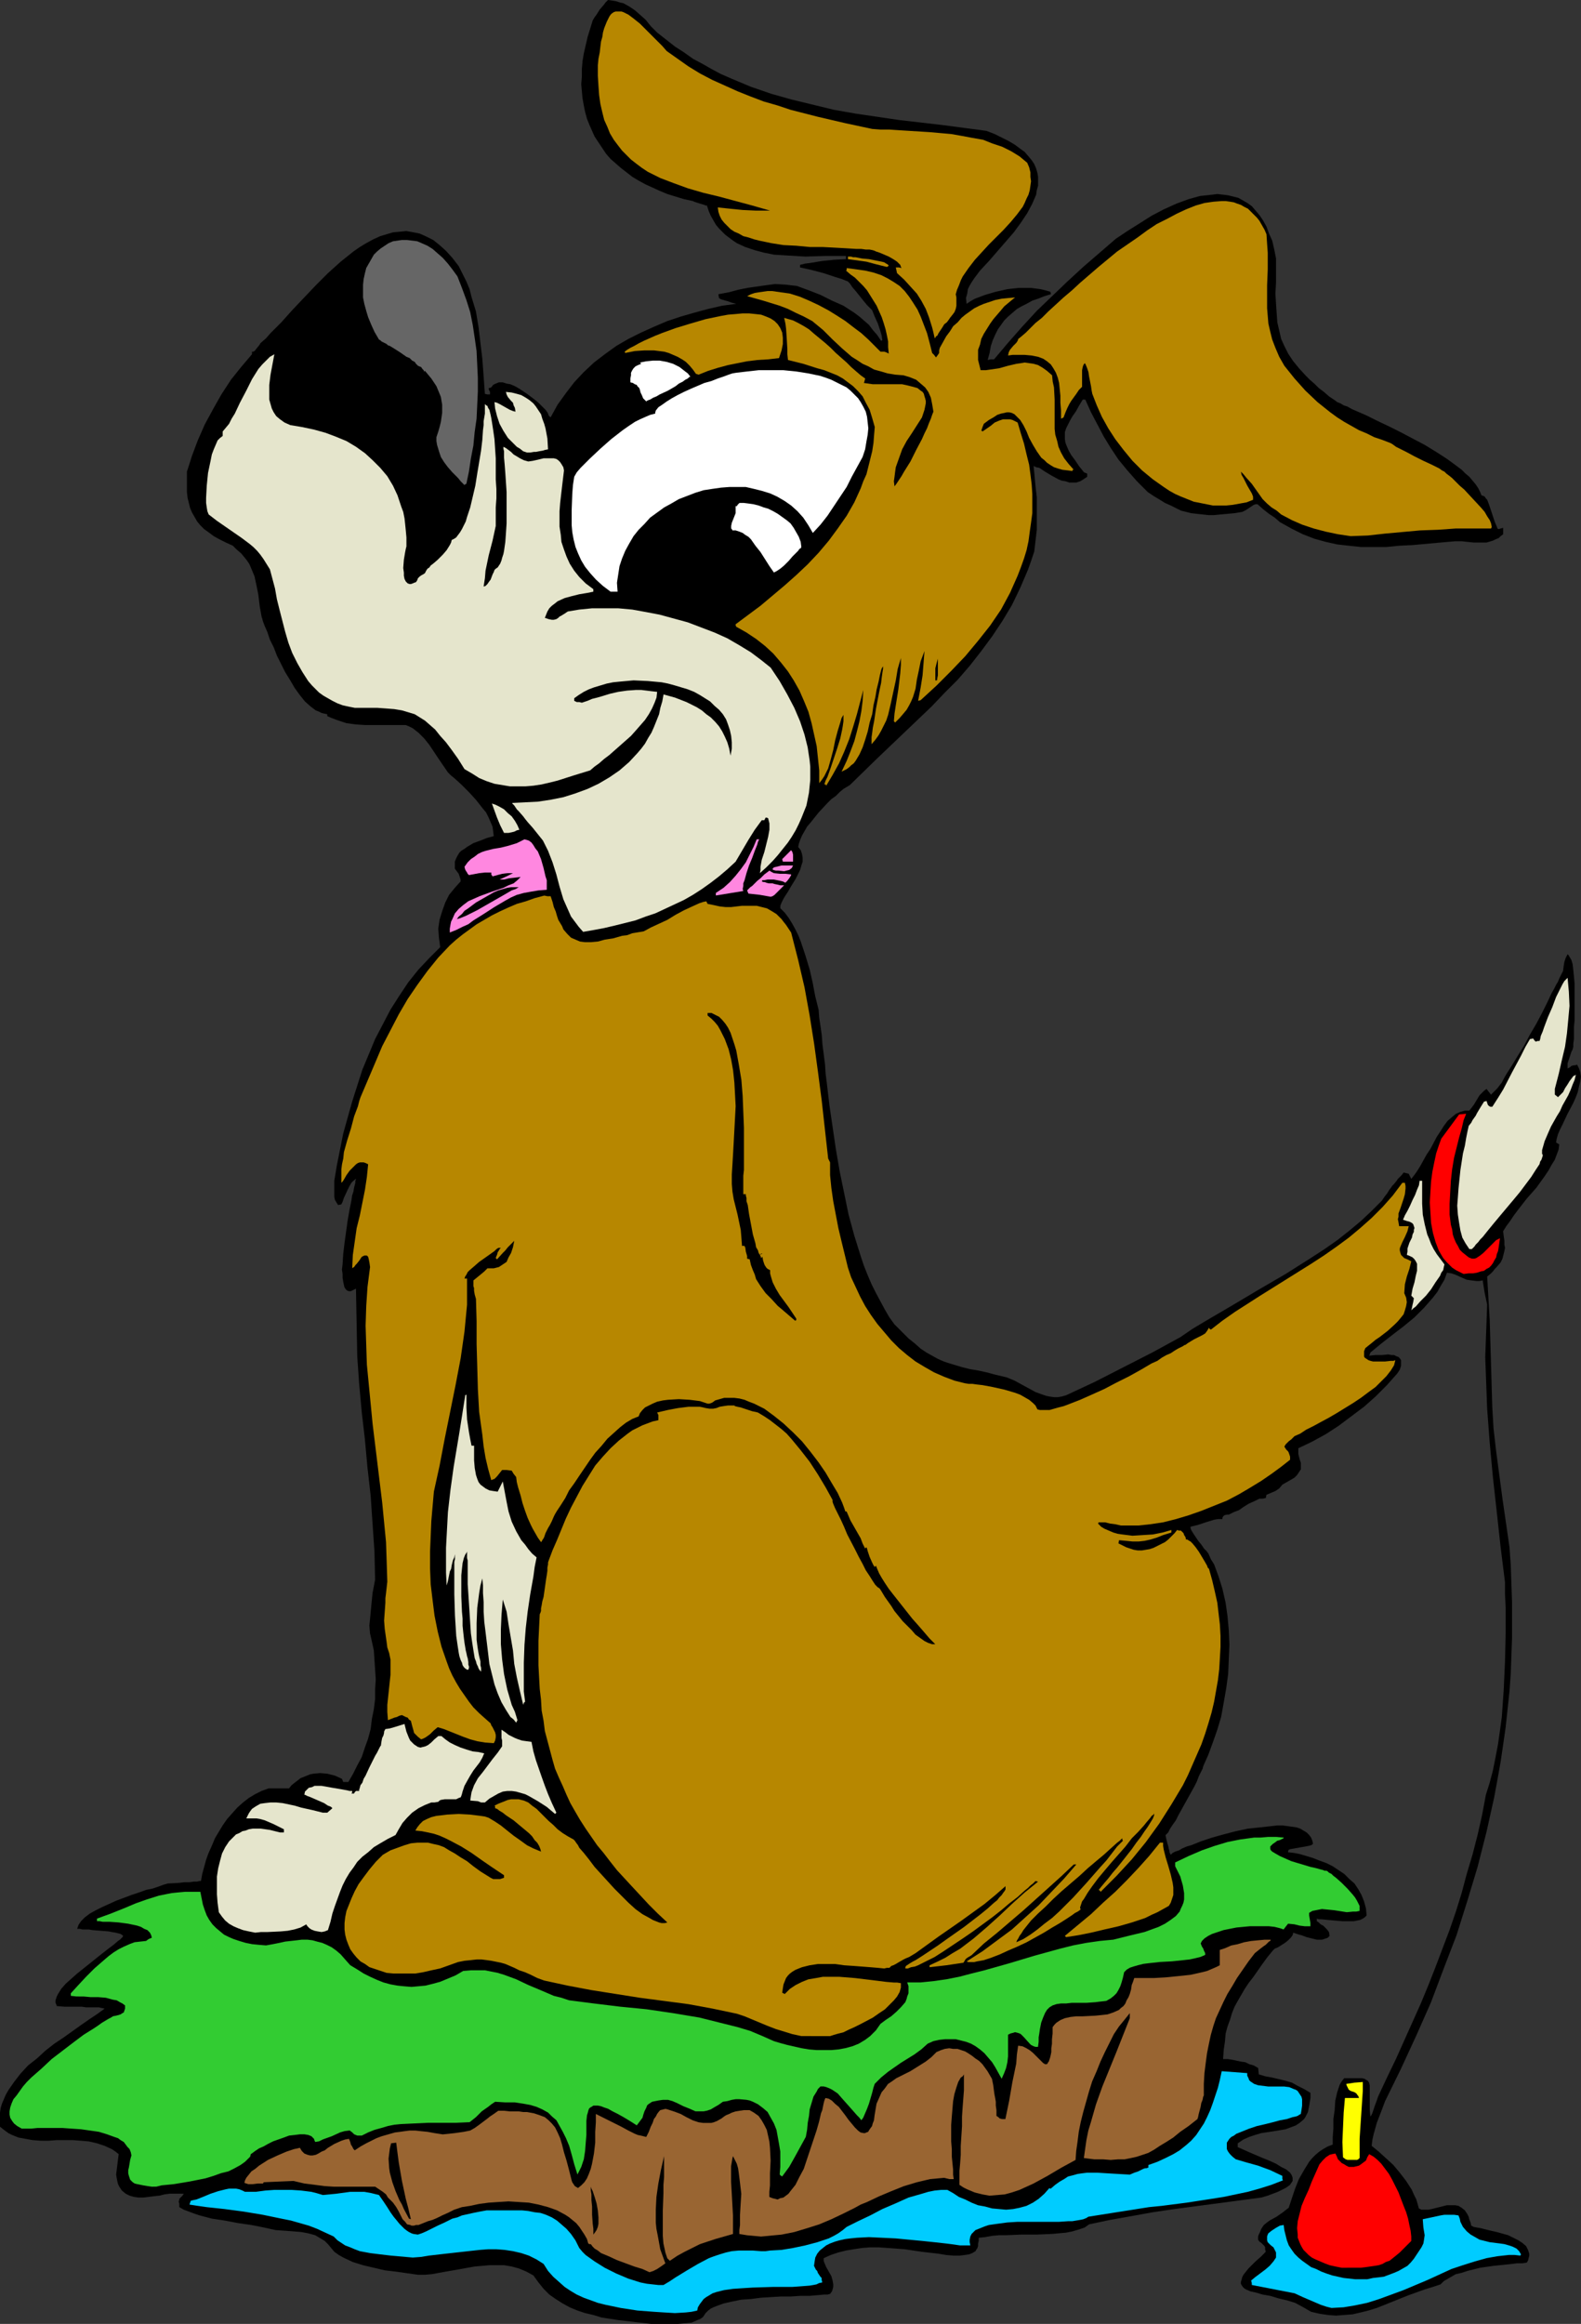 <?xml version="1.0" encoding="UTF-8" standalone="no"?>
<svg
   version="1.0"
   width="105.958mm"
   height="155.668mm"
   id="svg38"
   sodipodi:docname="Dog Fishing 2.wmf"
   xmlns:inkscape="http://www.inkscape.org/namespaces/inkscape"
   xmlns:sodipodi="http://sodipodi.sourceforge.net/DTD/sodipodi-0.dtd"
   xmlns="http://www.w3.org/2000/svg"
   xmlns:svg="http://www.w3.org/2000/svg">
  <rect width="100%" height="100%" fill="#333333" stroke="none"/>
  <sodipodi:namedview
     id="namedview38"
     pagecolor="#ffffff"
     bordercolor="#000000"
     borderopacity="0.25"
     inkscape:showpageshadow="2"
     inkscape:pageopacity="0.0"
     inkscape:pagecheckerboard="0"
     inkscape:deskcolor="#d1d1d1"
     inkscape:document-units="mm" />
  <defs
     id="defs1">
    <pattern
       id="WMFhbasepattern"
       patternUnits="userSpaceOnUse"
       width="6"
       height="6"
       x="0"
       y="0" />
  </defs>
  <path
     style="fill:#000000;fill-opacity:1;fill-rule:evenodd;stroke:none"
     d="m 165.005,588.353 -4.202,-0.485 -4.202,-0.485 -4.202,-0.646 -2.101,-0.646 -2.101,-0.485 -1.939,-0.646 -1.939,-0.808 -1.778,-0.97 -1.778,-1.131 -1.616,-1.131 -1.454,-1.454 -1.293,-1.616 -1.293,-1.778 -1.778,-0.97 -1.939,-0.808 -1.778,-0.485 -1.939,-0.323 h -1.778 -1.939 l -1.778,0.162 -1.939,0.162 -3.555,0.646 -3.717,0.646 -3.555,0.646 -1.778,0.162 h -1.778 l -5.656,-0.808 -2.747,-0.323 -2.747,-0.646 -2.747,-0.646 -2.586,-0.808 -2.424,-1.131 -1.131,-0.646 -1.131,-0.808 -0.808,-0.97 -0.808,-0.97 -0.808,-0.808 -0.808,-0.485 -0.808,-0.485 -0.808,-0.485 -1.778,-0.485 -1.778,-0.323 -1.939,-0.162 -2.101,-0.162 -2.424,-0.162 -2.909,-0.646 -3.232,-0.646 -3.394,-0.485 -3.394,-0.646 -3.232,-0.485 -3.071,-0.808 -1.454,-0.485 -1.293,-0.485 -1.293,-0.485 -1.131,-0.646 v -0.808 l -0.162,-0.646 0.162,-0.323 v -0.323 l 0.485,-0.485 0.323,-0.323 0.323,-0.485 H 45.413 44.281 42.989 l -1.293,0.162 -1.293,0.323 -1.454,0.162 -2.586,0.323 h -1.293 l -1.131,-0.162 -1.131,-0.323 -0.97,-0.485 -0.97,-0.808 -0.323,-0.485 -0.323,-0.485 -0.323,-0.646 -0.162,-0.646 -0.162,-0.808 -0.162,-0.97 0.323,-2.585 0.323,-2.585 -0.808,-0.646 -0.97,-0.646 -1.778,-0.808 -1.939,-0.646 -2.101,-0.485 -1.939,-0.162 -2.101,-0.162 h -4.04 l -2.101,0.162 H 10.343 L 8.242,541.815 6.464,541.492 4.687,541.169 3.071,540.522 2.101,540.038 1.454,539.553 0.808,539.068 0,538.422 v -1.293 -1.131 -1.131 l 0.162,-1.131 0.323,-1.131 0.485,-1.131 0.485,-1.131 0.646,-1.131 1.454,-2.101 1.616,-2.101 1.939,-2.101 2.263,-1.778 2.101,-1.939 2.263,-1.778 2.424,-1.616 2.263,-1.616 2.263,-1.616 2.101,-1.454 1.939,-1.293 1.778,-1.293 -0.808,-0.162 -0.646,-0.162 H 24.565 24.242 23.595 22.787 21.817 l -1.131,-0.162 h -1.131 -1.454 -1.778 l -1.939,-0.162 -0.162,-0.485 -0.162,-0.323 v -0.646 l 0.162,-0.485 0.162,-0.485 0.323,-0.646 0.808,-1.293 1.131,-1.293 1.454,-1.293 1.454,-1.293 1.616,-1.293 3.232,-2.585 1.616,-1.293 1.454,-1.131 1.293,-0.97 1.131,-0.97 0.485,-0.323 0.323,-0.323 0.323,-0.323 0.162,-0.323 -0.162,-0.162 -0.485,-0.323 -0.646,-0.162 -0.646,-0.162 -0.97,-0.162 -0.808,-0.162 -2.101,-0.162 -1.939,-0.162 -0.97,-0.162 h -0.808 -0.808 l -0.646,-0.162 h -0.646 l 0.162,-0.485 0.162,-0.485 0.646,-0.97 0.97,-0.97 1.293,-0.97 1.454,-0.808 1.616,-0.808 1.778,-0.808 1.778,-0.808 3.879,-1.454 1.939,-0.646 1.778,-0.646 1.616,-0.323 1.454,-0.485 1.293,-0.485 1.131,-0.323 2.909,-0.162 1.293,-0.162 h 1.293 l 1.131,-0.162 h 0.808 l 0.646,-0.162 h 0.323 l 0.323,-1.778 0.485,-1.778 0.485,-1.778 0.646,-1.778 0.808,-1.778 0.808,-1.939 0.97,-1.616 0.97,-1.616 1.131,-1.616 1.293,-1.454 1.293,-1.454 1.454,-1.293 1.454,-1.131 1.616,-0.97 1.616,-0.808 1.778,-0.646 h 5.172 l 0.646,-0.808 0.808,-0.646 0.646,-0.485 0.808,-0.646 0.808,-0.323 0.808,-0.323 0.808,-0.323 0.808,-0.162 1.778,-0.162 1.778,0.162 1.939,0.485 1.778,0.808 0.323,0.808 h 1.293 l 1.131,-1.939 1.131,-2.262 1.131,-2.101 0.808,-2.424 0.808,-2.262 0.646,-2.424 0.323,-2.585 0.485,-2.424 0.323,-2.585 v -2.424 l 0.162,-2.585 -0.162,-2.424 -0.162,-2.424 -0.162,-2.424 -0.485,-2.262 -0.485,-2.101 -0.162,-1.939 0.162,-1.616 0.323,-3.393 0.323,-3.232 0.646,-3.393 -0.162,-7.11 -0.485,-7.11 -0.485,-7.11 -0.808,-7.11 -0.646,-7.11 -0.808,-6.948 -0.646,-7.11 -0.485,-6.948 -0.323,-17.129 -0.646,0.323 -0.646,0.323 h -0.485 l -0.485,-0.162 -0.323,-0.323 -0.323,-0.485 -0.162,-0.646 -0.162,-0.808 -0.162,-0.97 v -0.97 l -0.162,-1.131 0.162,-1.293 0.162,-2.585 0.323,-2.747 0.808,-5.817 0.485,-2.747 0.485,-2.424 0.162,-1.131 0.323,-0.97 0.162,-0.97 0.162,-0.646 0.162,-0.646 v -0.485 l 0.162,-0.323 v -0.162 l -0.646,0.485 -0.485,0.485 -0.485,0.808 -0.485,0.97 -0.97,2.101 -0.323,0.97 -0.323,0.646 -0.808,0.162 -0.323,-0.485 -0.485,-0.808 -0.162,-0.808 v -0.97 -1.778 -0.808 -0.485 l 0.646,-3.878 0.808,-4.04 0.808,-4.04 1.131,-4.04 1.131,-4.04 1.293,-4.04 1.293,-4.04 1.616,-3.878 1.616,-3.878 1.939,-3.717 1.939,-3.717 2.263,-3.555 2.263,-3.393 2.586,-3.232 2.747,-2.909 2.747,-2.747 -0.162,-1.293 -0.162,-1.131 -0.162,-2.262 0.323,-2.262 0.646,-2.101 0.808,-2.262 0.97,-1.939 1.454,-1.778 1.454,-1.616 v -0.485 l -0.162,-0.485 -0.323,-0.97 -0.485,-0.646 -0.485,-0.646 v -0.97 -0.808 l 0.323,-0.808 0.323,-0.646 0.485,-0.808 0.485,-0.485 0.808,-0.485 0.646,-0.485 1.616,-0.97 1.778,-0.646 1.616,-0.646 1.778,-0.485 -0.162,-1.293 -0.162,-1.131 -0.485,-1.131 -0.485,-1.131 -0.646,-1.293 -0.808,-0.97 -1.778,-2.262 -1.778,-1.939 -1.939,-1.939 -1.778,-1.616 -0.808,-0.646 -0.808,-0.808 -2.424,-3.555 -2.263,-3.393 -1.293,-1.616 -1.454,-1.454 -1.454,-1.131 -0.97,-0.485 -0.808,-0.323 h -2.747 -2.586 -4.848 l -2.424,-0.162 -2.424,-0.323 -2.424,-0.808 -1.293,-0.485 -1.131,-0.485 v -0.485 l -0.808,-0.162 -0.646,-0.162 -0.646,-0.323 -0.808,-0.323 -0.646,-0.485 -0.646,-0.485 -1.454,-1.293 -1.293,-1.616 -1.293,-1.778 -1.131,-1.939 -1.293,-2.101 -2.101,-4.201 -0.808,-2.101 -0.97,-1.939 -0.646,-1.939 -0.646,-1.454 -0.485,-1.293 -0.162,-0.646 -0.162,-0.485 -0.485,-2.747 -0.323,-2.747 -0.485,-2.424 -0.485,-2.262 -0.808,-1.939 -0.485,-1.131 -0.646,-0.97 -0.646,-0.808 -0.808,-0.97 -1.131,-0.97 -0.97,-0.97 -1.778,-0.808 -1.616,-0.808 -1.454,-0.808 -1.293,-0.97 -1.131,-0.808 -0.97,-0.97 -0.808,-0.97 -0.646,-1.131 -0.646,-1.131 -0.485,-1.131 -0.323,-1.293 -0.323,-1.293 -0.162,-1.454 v -1.616 -3.555 l 1.293,-4.04 1.454,-3.878 1.778,-4.04 2.101,-3.878 2.101,-3.717 2.424,-3.717 2.586,-3.232 2.747,-3.232 v -0.646 h 0.323 l 0.323,-0.162 0.646,-0.808 0.646,-0.808 0.162,-0.323 0.162,-0.162 1.293,-1.131 1.131,-1.293 1.293,-1.293 1.454,-1.454 2.747,-3.07 2.909,-3.07 3.071,-3.232 3.071,-3.07 3.232,-2.909 1.616,-1.293 1.616,-1.293 1.616,-1.131 1.616,-0.97 1.778,-0.97 1.778,-0.808 1.616,-0.485 1.616,-0.485 1.778,-0.162 1.616,-0.162 1.778,0.323 1.616,0.323 1.778,0.808 1.616,0.808 1.616,1.293 1.616,1.454 1.616,1.778 1.616,2.101 0.97,1.939 0.97,1.939 0.808,1.939 0.485,1.939 1.131,3.717 0.646,3.878 0.485,4.04 0.485,4.04 0.323,4.363 0.323,4.525 0.646,0.162 h 0.646 v -0.323 -0.323 l -0.162,-0.323 -0.162,-0.323 V 98.247 h 0.162 l 0.485,-0.162 0.485,-0.646 0.646,-0.323 0.808,-0.323 h 0.97 l 0.97,0.323 0.97,0.162 1.131,0.485 1.131,0.646 1.939,1.293 1.939,1.454 0.97,0.808 0.646,0.646 0.646,0.646 0.485,0.485 0.485,0.646 0.162,0.323 0.162,0.485 0.162,0.162 0.162,0.162 0.162,0.162 1.778,-3.232 2.101,-2.909 2.101,-2.747 2.424,-2.585 2.586,-2.424 2.747,-2.101 2.909,-2.101 3.071,-1.778 3.232,-1.616 3.232,-1.454 3.394,-1.454 3.394,-1.131 3.394,-0.97 3.555,-0.97 3.555,-0.808 3.555,-0.485 -1.293,-0.323 -0.808,-0.323 -0.646,-0.162 -0.485,-0.162 -0.646,-0.162 -0.485,-0.323 -0.162,-0.97 2.586,-0.485 2.424,-0.646 2.424,-0.485 2.263,-0.323 2.263,-0.323 2.424,-0.323 2.747,0.162 1.293,0.162 1.454,0.162 3.071,1.131 2.909,1.131 2.909,1.454 2.909,1.293 2.747,1.778 1.293,0.97 1.131,0.97 1.293,1.131 0.97,1.293 1.131,1.293 0.97,1.454 0.323,-0.162 -0.162,-1.131 -0.323,-1.131 -0.323,-0.97 -0.323,-0.97 -0.808,-1.778 -0.646,-1.616 -0.162,-0.162 -0.323,-0.323 -0.323,-0.323 -0.485,-0.485 -0.808,-0.97 -1.939,-2.424 -0.97,-1.131 -0.323,-0.485 -0.323,-0.485 -0.323,-0.323 -0.162,-0.162 -1.616,-0.646 -1.616,-0.485 -2.909,-0.97 -3.071,-0.808 -2.909,-0.646 v -0.646 l 1.293,-0.323 1.293,-0.162 2.909,-0.485 3.071,-0.323 3.071,-0.162 v -0.808 h -2.586 -2.424 l -5.333,0.162 -2.586,-0.162 -2.747,-0.162 -2.586,-0.162 -2.424,-0.485 -2.424,-0.646 -2.424,-0.808 -2.101,-0.97 -0.97,-0.646 -1.939,-1.454 -0.808,-0.808 -0.808,-0.808 -0.808,-0.97 -0.646,-1.131 -0.646,-1.131 -0.485,-1.131 -0.485,-1.454 h -0.323 l -0.323,-0.162 -1.131,-0.323 -0.97,-0.323 -0.485,-0.162 -0.323,-0.162 -2.263,-0.485 -2.101,-0.646 -2.101,-0.646 -1.939,-0.808 -1.778,-0.808 -1.778,-0.808 -1.778,-0.97 -1.616,-0.97 -1.454,-1.131 -1.454,-1.131 -1.293,-1.131 -1.293,-1.131 -1.131,-1.293 -0.97,-1.454 -0.97,-1.454 -0.97,-1.454 -0.646,-1.454 -0.646,-1.454 -0.646,-1.616 -0.485,-1.778 -0.323,-1.616 -0.323,-1.778 -0.162,-1.778 -0.162,-1.778 0.162,-1.939 v -1.939 l 0.162,-1.939 0.323,-1.939 0.485,-2.101 0.485,-2.101 0.646,-2.101 0.646,-2.101 0.485,-0.808 0.485,-0.646 0.808,-1.293 L 152.884,1.293 153.369,0.646 154.015,0 l 1.131,0.162 0.97,0.162 0.97,0.323 0.808,0.162 1.454,0.808 1.454,0.97 1.293,1.131 1.454,1.293 1.293,1.616 0.808,0.808 0.808,0.808 2.263,1.778 2.263,1.778 2.263,1.454 2.263,1.616 2.424,1.293 2.263,1.293 2.424,1.293 2.586,1.131 5.01,2.101 5.172,1.778 5.172,1.454 5.333,1.293 5.333,1.293 5.495,0.97 10.99,1.616 11.151,1.293 10.99,1.454 2.101,0.808 1.939,0.97 1.616,0.808 1.616,0.97 1.293,0.97 1.131,0.808 0.97,1.131 0.808,0.97 0.646,0.97 0.485,1.131 0.323,1.131 0.162,0.97 v 1.131 1.131 l -0.323,1.131 -0.162,1.131 -0.485,1.131 -0.485,1.131 -1.293,2.424 -1.616,2.424 -1.778,2.424 -2.101,2.424 -2.101,2.424 -2.101,2.424 -2.263,2.424 -1.454,1.939 -0.646,0.97 -0.485,0.808 -0.485,0.97 -0.162,1.131 -0.323,1.131 0.162,1.454 0.97,-0.646 1.131,-0.646 2.586,-0.97 2.747,-0.808 2.909,-0.646 2.909,-0.323 h 1.454 1.454 l 1.293,0.162 1.293,0.162 1.293,0.323 1.131,0.323 0.162,0.323 v 0.323 l -1.616,0.485 -1.616,0.646 -1.454,0.485 -1.454,0.808 -1.293,0.646 -1.131,0.646 -1.131,0.97 -1.131,0.97 -0.97,0.97 -0.808,1.131 -0.808,1.131 -0.646,1.293 -0.646,1.454 -0.485,1.454 -0.323,1.778 -0.485,1.778 0.808,-0.162 h 0.808 l 3.555,-4.201 3.555,-4.04 3.717,-4.04 3.879,-3.717 3.879,-3.717 4.04,-3.717 8.242,-7.11 2.909,-1.939 3.071,-1.939 3.071,-1.939 3.071,-1.616 3.232,-1.454 3.071,-1.131 2.909,-0.808 1.616,-0.162 1.454,-0.162 1.293,-0.162 1.454,0.162 1.293,0.162 1.293,0.323 1.293,0.323 1.131,0.646 1.131,0.646 1.131,0.808 0.97,1.131 0.97,1.131 0.97,1.454 0.808,1.454 0.646,1.778 0.808,1.778 0.485,2.101 0.485,2.424 v 1.616 1.616 2.909 l -0.162,2.747 0.162,2.585 0.162,2.424 0.162,2.262 0.485,2.101 0.485,2.101 0.808,1.778 0.97,1.939 1.293,1.939 1.454,1.778 1.778,1.939 0.97,0.97 1.131,0.97 1.131,1.131 1.293,0.97 1.293,1.131 1.454,0.97 0.646,0.485 0.808,0.323 0.808,0.485 0.97,0.323 1.131,0.646 1.131,0.485 2.586,1.131 2.586,1.293 3.071,1.454 2.909,1.454 3.071,1.616 3.071,1.616 2.909,1.778 2.747,1.778 2.424,1.778 1.293,0.97 0.97,0.97 0.97,0.808 0.808,0.97 0.808,0.97 0.646,0.97 0.485,0.97 0.323,0.808 0.485,0.162 0.323,0.162 0.323,0.485 0.323,0.323 0.485,1.293 0.485,1.454 0.485,1.454 0.485,1.454 0.485,1.131 0.162,0.485 0.323,0.162 0.485,-0.162 0.646,-0.162 v 1.616 l -0.646,0.485 -0.485,0.485 -0.808,0.323 -0.646,0.323 -1.616,0.485 h -1.616 -1.616 l -1.616,-0.162 -1.454,-0.162 h -1.616 l -3.717,0.323 -3.555,0.323 -3.555,0.323 -3.394,0.162 -3.232,0.323 h -3.232 -3.232 l -3.071,-0.323 -2.909,-0.323 -2.909,-0.646 -2.909,-0.808 -2.909,-1.131 -2.909,-1.454 -2.909,-1.616 -1.293,-1.131 -1.454,-0.97 -1.454,-1.131 -1.454,-1.293 h -0.485 l -0.485,0.162 -1.939,1.293 -0.97,0.485 -1.939,0.323 -1.778,0.162 -1.778,0.162 -1.616,0.162 h -1.454 l -1.454,-0.162 -1.454,-0.162 -1.454,-0.162 -1.293,-0.323 -1.293,-0.323 -1.293,-0.646 -1.293,-0.646 -1.454,-0.646 -1.293,-0.808 -1.616,-0.97 -1.454,-0.97 -2.747,-2.747 -2.424,-2.747 -2.263,-2.747 -1.939,-2.909 -1.778,-2.909 -1.616,-3.07 -1.616,-3.07 -1.454,-3.232 h -0.646 l -0.97,1.616 -0.808,1.454 -0.808,1.131 -0.646,1.131 -0.485,0.97 -0.485,0.97 -0.323,0.97 v 0.97 0.808 l 0.162,0.97 0.323,0.808 0.485,1.131 0.646,1.131 0.97,1.293 0.97,1.454 1.293,1.616 0.808,0.323 v 0.808 l -0.97,0.646 -0.808,0.485 -0.97,0.323 h -0.97 -0.808 l -0.97,-0.323 -0.97,-0.162 -0.808,-0.323 -1.778,-0.97 -0.808,-0.485 -0.808,-0.485 -1.454,-0.97 -0.808,-0.162 -0.646,-0.323 0.485,5.171 0.323,2.747 v 2.747 2.747 2.747 l -0.323,2.747 -0.323,2.747 -0.808,2.424 -0.808,2.262 -0.97,2.262 -0.97,2.262 -2.101,4.363 -2.424,4.04 -2.586,3.878 -2.747,3.717 -2.909,3.717 -3.071,3.555 -3.394,3.393 -3.232,3.393 -6.949,6.625 -6.949,6.625 -6.788,6.625 -0.808,0.485 -0.808,0.485 -0.97,0.808 -0.97,0.97 -1.131,0.808 -1.131,1.131 -2.101,2.262 -1.939,2.424 -0.97,1.131 -0.646,1.131 -0.646,1.131 -0.485,1.131 -0.323,0.97 -0.162,0.808 0.646,0.808 0.323,0.97 0.162,0.97 v 0.97 l -0.323,0.97 -0.323,1.131 -1.131,2.262 -1.293,2.101 -0.646,1.131 -0.646,0.97 -0.485,0.808 -0.485,0.97 -0.323,0.808 v 0.646 l 1.131,1.131 0.97,1.293 0.808,1.293 0.808,1.454 0.808,1.616 0.646,1.616 1.131,3.393 1.131,3.717 0.808,3.555 0.323,1.778 0.323,1.616 0.808,3.232 0.162,2.101 0.323,2.101 0.323,2.262 0.162,2.262 0.646,5.009 0.162,2.424 0.323,2.585 0.646,5.494 0.808,5.494 0.808,5.494 0.97,5.656 1.131,5.494 1.131,5.494 1.454,5.333 1.616,5.171 0.808,2.424 0.97,2.424 0.97,2.262 1.131,2.262 1.131,2.101 1.131,2.101 1.131,1.939 1.293,1.778 1.939,1.939 1.616,1.616 1.616,1.293 1.454,1.293 1.454,0.97 1.454,0.808 1.454,0.808 1.454,0.646 1.454,0.485 1.616,0.485 1.616,0.485 1.939,0.485 1.939,0.323 2.263,0.485 2.424,0.646 2.747,0.646 1.939,0.808 1.778,0.97 1.778,0.97 1.778,0.97 1.778,0.646 0.97,0.323 0.808,0.162 1.131,0.162 h 0.97 l 0.97,-0.162 1.131,-0.323 7.272,-3.393 7.272,-3.717 7.272,-3.717 7.111,-3.878 3.071,-2.101 3.232,-1.939 6.626,-3.878 6.788,-4.04 6.949,-4.04 6.626,-4.201 3.232,-2.101 3.232,-2.262 3.071,-2.424 2.909,-2.424 2.747,-2.585 2.586,-2.585 0.646,-0.97 0.646,-0.808 0.485,-0.808 0.485,-0.646 0.323,-0.485 0.485,-0.485 0.646,-0.808 0.323,-0.485 0.485,-0.485 0.485,-0.485 0.485,-0.646 1.293,0.323 0.646,1.293 0.646,-0.808 0.808,-1.131 0.808,-1.293 0.808,-1.454 0.808,-1.454 0.97,-1.454 1.616,-3.07 0.97,-1.454 0.808,-1.293 0.97,-1.293 1.131,-0.97 0.97,-0.808 1.131,-0.485 1.131,-0.323 h 0.485 0.646 l 1.131,-1.454 0.97,-1.616 0.485,-0.808 0.646,-0.646 0.485,-0.485 0.646,-0.485 0.485,0.646 0.646,0.808 0.323,-0.323 0.323,-0.323 0.485,-0.485 0.485,-0.485 0.485,-0.646 0.646,-0.808 0.485,-0.97 0.646,-1.131 1.454,-2.262 1.454,-2.424 1.616,-2.585 1.454,-2.747 1.616,-2.747 1.454,-2.747 1.293,-2.585 1.131,-2.424 0.646,-1.131 0.485,-0.97 0.485,-0.808 0.323,-0.808 0.323,-0.646 0.323,-0.646 0.162,-0.323 0.162,-0.323 0.162,-1.293 0.162,-0.97 0.323,-0.97 0.485,-0.97 0.323,0.323 0.162,0.323 0.485,0.808 0.323,1.131 0.162,1.454 0.162,1.616 0.162,1.778 v 3.555 3.878 1.939 l -0.162,1.616 v 1.616 1.454 l -0.162,1.131 v 0.808 l -0.162,0.646 -0.162,0.323 -0.162,0.323 -0.485,1.454 -0.485,1.454 v 0.646 0.646 l 0.646,-0.323 0.323,-0.323 0.646,-0.162 h 0.323 l 0.485,-0.162 0.485,0.97 0.323,0.97 0.162,1.131 -0.162,1.131 -0.323,1.293 -0.323,1.454 -0.485,1.293 -0.646,1.454 -1.454,2.747 -1.293,2.747 -0.646,1.293 -0.485,1.131 -0.323,1.131 -0.162,0.97 0.808,0.485 -0.162,1.293 -0.485,1.293 -0.485,1.293 -0.808,1.293 -0.808,1.454 -0.97,1.454 -2.101,2.909 -2.424,2.747 -2.263,2.909 -0.97,1.293 -0.97,1.454 -0.97,1.293 -0.808,1.293 0.162,1.293 0.162,1.131 v 0.97 l 0.162,0.808 -0.162,0.808 -0.162,0.646 -0.323,1.293 -0.485,0.97 -0.97,1.131 -0.485,0.485 -0.485,0.646 -0.646,0.646 -0.808,0.646 0.323,5.494 0.323,5.494 0.323,10.827 0.323,11.15 0.323,5.494 0.646,5.656 1.616,12.119 1.778,12.281 0.323,4.525 0.162,4.686 0.162,4.686 v 9.049 l -0.162,4.525 -0.162,4.525 -0.323,4.525 -0.485,4.525 -0.485,4.525 -0.646,4.525 -0.646,4.363 -0.808,4.525 -0.808,4.363 -1.939,8.726 -2.263,8.888 -2.586,8.564 -2.747,8.726 -3.232,8.403 -3.232,8.564 -3.717,8.403 -3.879,8.403 -4.04,8.241 -0.97,2.585 -1.131,2.909 -0.808,2.909 -0.323,1.454 -0.162,1.454 1.778,1.454 1.778,1.616 1.939,1.778 1.616,1.939 1.616,2.101 1.454,2.262 0.485,1.131 0.646,1.293 0.323,1.131 0.323,1.131 0.646,0.323 h 0.808 0.97 l 0.808,-0.162 1.939,-0.485 1.939,-0.485 h 0.97 1.131 l 0.808,0.162 0.808,0.485 0.808,0.646 0.323,0.485 0.323,0.485 0.323,0.646 0.162,0.646 0.323,0.808 0.162,0.808 0.646,0.323 0.808,0.162 0.97,0.162 1.293,0.323 1.293,0.323 1.454,0.323 2.909,0.808 1.293,0.646 1.293,0.646 0.97,0.646 0.97,0.808 0.485,0.97 0.162,0.485 0.162,0.485 v 0.485 l -0.162,0.646 -0.162,0.646 -0.323,0.485 -1.131,0.162 h -1.293 l -1.293,0.162 -1.454,0.162 -3.232,0.323 -3.394,0.485 -3.232,0.808 -1.454,0.485 -1.454,0.323 -1.131,0.646 -1.131,0.646 -0.808,0.485 -0.808,0.808 -1.939,0.646 -2.101,0.646 -4.04,1.454 -4.04,1.616 -4.04,1.616 -2.101,0.646 -1.939,0.485 -2.101,0.485 -2.101,0.162 -2.101,0.162 -2.101,-0.162 -2.101,-0.323 -2.101,-0.485 -1.939,-1.131 -2.101,-1.131 -2.101,-0.646 -2.101,-0.485 -2.101,-0.646 -0.97,-0.162 -0.97,-0.162 -1.616,-0.485 -1.454,-0.323 -1.131,-0.485 -0.485,-0.323 -0.323,-0.323 -0.323,-0.485 -0.162,-0.323 v -0.485 l 0.162,-0.485 0.162,-0.646 0.323,-0.646 0.646,-0.808 0.646,-0.808 0.808,-0.808 0.97,-0.97 1.293,-1.131 1.293,-1.293 -0.162,-0.646 v -0.485 l -0.162,-0.323 -0.323,-0.323 -0.485,-0.485 -0.485,-0.323 -0.323,-0.485 v -0.323 -0.485 l 0.162,-0.485 0.323,-0.646 0.323,-0.808 0.646,-0.97 0.808,-0.646 0.646,-0.485 1.778,-0.97 1.616,-1.131 0.808,-0.646 0.646,-0.485 1.616,-4.848 0.97,-2.424 1.293,-2.262 1.293,-2.101 0.808,-0.97 0.808,-0.808 0.97,-0.808 0.97,-0.646 1.131,-0.646 1.293,-0.485 v -1.939 l 0.162,-2.101 v -2.424 l 0.323,-2.262 0.162,-2.424 0.485,-2.101 0.323,-0.97 0.323,-0.97 0.485,-0.808 0.646,-0.808 h 1.454 2.263 0.808 l 0.646,0.162 0.485,0.323 0.323,0.162 0.323,0.485 0.162,0.646 v 0.485 2.909 1.293 1.616 l 0.162,1.616 0.162,-0.162 0.162,-0.323 0.162,-0.323 0.162,-0.485 0.323,-0.97 0.162,-0.485 0.485,-1.293 0.323,-0.97 2.263,-4.848 2.263,-4.686 2.101,-4.686 2.101,-4.686 2.101,-4.686 1.939,-4.686 1.778,-4.525 1.778,-4.686 1.778,-4.686 1.616,-4.686 1.454,-4.686 1.293,-4.848 1.454,-4.848 1.293,-5.009 1.131,-5.009 0.97,-5.171 0.97,-3.07 0.808,-3.07 0.646,-3.232 0.646,-3.393 0.485,-3.393 0.485,-3.555 0.485,-6.948 0.323,-7.11 0.162,-6.948 v -6.787 l -0.162,-3.232 v -3.07 l -1.131,-9.049 -0.97,-8.888 -0.97,-8.726 -0.808,-8.726 -0.646,-8.564 -0.323,-8.726 -0.162,-4.363 0.162,-4.363 0.162,-4.363 0.162,-4.525 -0.646,-3.07 -0.485,-3.07 -0.808,0.162 h -0.808 l -1.293,-0.162 -1.131,-0.162 -1.131,-0.485 -1.778,-0.808 -0.97,-0.323 -1.131,-0.162 -0.646,1.778 -0.97,1.616 -0.808,1.454 -1.131,1.454 -1.131,1.293 -1.131,1.293 -2.424,2.424 -2.747,2.262 -2.747,2.101 -2.909,2.262 -2.747,2.262 -0.162,0.485 -0.162,0.323 1.616,-0.162 h 1.616 l 1.616,-0.162 0.808,0.162 h 0.646 l 0.646,0.323 0.485,0.162 0.323,0.323 0.323,0.485 v 0.646 0.808 l -0.323,0.97 -0.646,0.97 -2.586,2.909 -2.909,2.909 -2.909,2.585 -3.232,2.424 -3.232,2.424 -3.232,2.101 -3.555,1.939 -3.394,1.616 v 1.454 l 0.323,1.293 0.162,0.485 0.162,0.485 v 1.131 0.485 l -0.323,0.485 -0.323,0.485 -0.323,0.485 -0.646,0.646 -0.808,0.485 -1.131,0.646 -1.131,0.646 -0.808,0.97 -0.97,0.646 -1.131,0.485 -1.131,0.485 -0.162,0.808 -0.808,0.162 h -0.808 l -1.293,0.646 -1.454,0.646 -1.293,0.808 -1.131,0.808 -1.293,0.485 -1.293,0.646 h -0.485 l -0.646,0.162 -0.162,0.162 -0.162,0.162 -0.162,0.323 v 0.323 h -1.131 l -0.97,0.162 -2.101,0.646 -1.939,0.646 -1.939,0.485 v 0.323 l 0.162,0.485 0.485,0.808 0.646,0.97 0.646,0.97 0.808,0.97 0.646,0.97 0.323,0.323 0.323,0.323 0.485,0.646 0.646,1.454 0.808,1.293 1.131,3.07 0.97,3.07 0.808,3.555 0.485,3.393 0.323,3.555 0.162,3.717 -0.162,3.717 -0.162,3.717 -0.485,3.555 -0.646,3.717 -0.646,3.555 -0.97,3.232 -1.131,3.232 -1.131,3.07 -1.293,2.909 -0.162,0.646 -0.485,0.97 -0.485,0.97 -0.485,1.293 -0.646,1.293 -0.808,1.454 -1.616,2.909 -1.616,2.909 -0.646,1.293 -0.808,1.131 -0.646,0.97 -0.485,0.97 -0.485,0.485 -0.162,0.162 v 0.162 l 0.162,0.808 0.162,0.646 0.162,0.646 0.162,0.485 0.162,0.808 0.162,0.485 v 0.323 l 0.162,0.323 0.162,0.323 0.485,-0.485 0.646,-0.323 0.97,-0.323 0.808,-0.485 1.131,-0.485 1.131,-0.323 2.424,-0.97 2.909,-0.97 2.909,-0.808 3.071,-0.808 3.071,-0.646 3.071,-0.323 2.909,-0.323 1.454,-0.162 h 1.293 l 1.293,0.162 1.131,0.162 1.131,0.162 0.97,0.323 0.808,0.485 0.808,0.485 0.646,0.646 0.485,0.646 0.323,0.808 0.162,0.808 -0.485,0.323 -0.646,0.162 -0.808,0.162 -0.97,0.162 -1.778,0.323 -0.97,0.162 -0.485,0.162 -0.162,0.323 v 0.323 l 1.454,0.162 1.616,0.323 1.616,0.485 1.616,0.485 1.616,0.646 1.778,0.646 1.616,0.808 1.454,0.97 1.454,0.97 1.293,1.293 1.293,1.131 0.97,1.454 0.808,1.454 0.646,1.616 0.485,1.778 0.162,1.778 -0.485,0.485 -0.485,0.323 -0.646,0.323 -0.808,0.162 -0.808,0.162 h -0.97 -1.939 l -1.939,-0.162 -1.778,-0.162 -1.616,-0.162 h -0.646 l -0.485,-0.162 v 0.646 l 0.485,0.323 0.485,0.485 0.646,0.323 0.485,0.485 0.485,0.485 0.485,0.646 0.162,0.97 -0.485,0.485 -0.485,0.162 -0.485,0.162 -0.485,0.162 h -1.293 l -1.293,-0.323 -1.293,-0.323 -1.293,-0.485 -0.646,-0.162 -0.485,-0.162 -0.97,-0.323 -0.162,0.646 -0.485,0.646 -0.646,0.646 -0.808,0.646 -1.778,1.131 -0.808,0.323 -0.485,0.485 -1.454,1.778 -1.293,1.778 -1.131,1.616 -1.131,1.616 -1.131,1.454 -0.97,1.454 -1.778,3.07 -0.808,1.454 -0.646,1.616 -0.485,1.616 -0.646,1.778 -0.485,1.778 -0.162,1.939 -0.323,2.262 -0.162,2.262 h 1.131 l 1.131,0.162 2.263,0.485 1.131,0.162 0.97,0.485 1.131,0.323 1.131,0.646 0.162,1.616 1.616,0.485 1.778,0.323 3.394,0.808 1.616,0.485 1.454,0.808 1.616,0.808 1.616,0.97 v 1.293 l -0.162,0.97 -0.162,0.97 -0.162,0.808 -0.162,0.808 -0.323,0.646 -0.323,0.646 -0.323,0.485 -1.131,0.97 -0.97,0.646 -1.293,0.485 -1.293,0.485 -2.909,0.485 -3.232,0.485 -1.616,0.485 -1.454,0.485 -1.454,0.646 -1.454,0.97 v 0.485 0.485 l 1.454,0.646 1.454,0.646 3.394,1.454 1.616,0.646 1.778,0.808 1.293,0.808 1.293,0.646 0.97,0.808 0.323,0.485 0.162,0.323 0.162,0.485 v 0.485 0.323 l -0.323,0.485 -0.323,0.485 -0.646,0.485 -0.485,0.323 -0.97,0.485 -0.97,0.485 -1.293,0.485 -1.293,0.485 -1.616,0.485 -10.99,1.454 -10.99,1.454 -5.495,0.808 -5.333,0.97 -5.495,0.97 -5.333,1.131 -1.131,0.808 -1.454,0.485 -1.616,0.485 -1.616,0.323 -1.778,0.162 -1.778,0.162 -3.879,0.162 h -3.879 l -3.879,0.162 h -1.778 l -1.778,0.162 -1.778,0.323 -1.616,0.162 v 0.808 l -0.162,0.646 v 0.646 l -0.162,0.485 -0.323,0.485 -0.162,0.323 -0.808,0.485 -0.808,0.323 -1.131,0.162 -1.293,0.162 h -1.454 l -1.939,-0.162 -1.939,-0.323 -4.202,-0.485 -4.363,-0.646 -4.364,-0.323 -2.263,-0.162 h -2.101 l -2.101,0.162 -2.101,0.323 -1.939,0.323 -1.939,0.485 -1.939,0.646 -1.778,0.808 v 0.646 l 0.162,0.485 0.485,1.131 0.646,1.131 0.646,1.131 0.323,1.131 0.162,0.97 v 0.646 l -0.162,0.646 -0.162,0.485 -0.485,0.646 -0.646,0.162 h -0.808 l -1.778,0.162 -1.939,0.162 h -2.263 l -2.424,0.162 h -2.424 l -2.747,0.162 -2.586,0.162 -2.424,0.323 -2.424,0.162 -2.424,0.485 -2.101,0.485 -1.778,0.646 -0.808,0.323 -0.646,0.323 -0.646,0.485 -0.646,0.646 -0.323,0.485 -0.323,0.485 -0.646,0.485 -0.808,0.323 -1.454,0.646 -1.778,0.162 -1.778,0.162 h -3.394 -1.778 z"
     id="path1" />
  <path
     style="fill:#00ccff;fill-opacity:1;fill-rule:evenodd;stroke:none"
     d="m 165.651,585.283 -4.202,-0.323 -4.202,-0.646 -3.879,-0.808 -1.939,-0.485 -1.778,-0.646 -1.778,-0.646 -1.778,-0.808 -1.616,-0.97 -1.454,-0.97 -1.454,-1.293 -1.454,-1.293 -1.293,-1.454 -1.131,-1.778 -1.778,-1.131 -1.939,-0.97 -1.939,-0.646 -2.101,-0.485 -2.101,-0.323 -2.101,-0.162 h -2.101 l -2.101,0.162 -4.364,0.485 -4.363,0.485 -4.202,0.485 -1.939,0.323 -2.101,0.162 -5.495,-0.485 -2.747,-0.323 -2.586,-0.323 -2.586,-0.485 -1.293,-0.485 -1.131,-0.485 -1.293,-0.485 -0.97,-0.646 -0.97,-0.646 -0.97,-0.97 -2.101,-0.97 -2.101,-0.97 -2.101,-0.808 -2.263,-0.646 -2.263,-0.646 -2.424,-0.485 -4.687,-0.97 -4.848,-0.808 -4.848,-0.646 -4.525,-0.485 -2.263,-0.323 -2.101,-0.323 0.323,-0.97 0.646,-0.162 0.808,-0.162 1.616,-0.646 1.939,-0.808 1.939,-0.646 1.939,-0.485 0.808,-0.162 h 0.97 0.808 l 0.808,0.162 0.808,0.323 0.646,0.323 h 2.747 l 2.424,-0.323 2.263,-0.162 h 2.101 2.263 l 2.424,0.162 1.293,0.162 1.293,0.162 1.293,0.323 1.616,0.485 3.394,-0.323 3.555,-0.485 h 1.778 1.778 l 1.778,0.323 1.939,0.485 1.131,1.616 0.97,1.454 0.808,1.293 0.808,1.131 0.808,0.97 0.646,0.808 0.808,0.808 0.485,0.485 0.646,0.485 0.485,0.323 0.646,0.323 0.485,0.162 1.131,0.162 0.97,-0.323 1.131,-0.485 1.293,-0.646 1.616,-0.808 1.778,-0.808 1.939,-0.97 1.293,-0.323 1.131,-0.485 1.454,-0.323 1.454,-0.323 1.616,-0.323 1.778,-0.323 h 3.717 3.555 1.616 l 1.616,0.162 1.616,0.323 1.454,0.162 1.454,0.485 1.454,0.646 1.293,0.808 1.131,0.97 1.293,1.131 1.131,1.293 1.131,1.616 0.97,1.939 0.808,0.97 0.808,0.808 1.131,0.808 1.131,0.808 1.293,0.808 1.293,0.808 2.909,1.454 3.071,1.293 3.071,0.97 1.616,0.323 1.454,0.162 1.454,0.162 h 1.293 l 1.616,-0.97 1.454,-0.97 2.909,-1.778 2.747,-1.616 2.747,-1.454 1.293,-0.485 1.454,-0.485 1.616,-0.485 1.454,-0.323 1.778,-0.162 h 1.616 1.939 l 2.101,0.162 h 1.131 l 1.131,-0.162 2.909,-0.162 2.909,-0.485 3.071,-0.646 3.071,-0.808 1.454,-0.485 1.454,-0.485 1.293,-0.646 1.131,-0.646 1.131,-0.808 0.97,-0.808 1.293,-0.646 1.616,-0.808 3.071,-1.454 3.071,-1.616 3.394,-1.454 3.232,-1.454 3.394,-0.97 1.616,-0.485 1.616,-0.323 1.616,-0.162 h 1.616 l 1.454,0.808 1.454,0.97 1.616,0.646 1.616,0.808 1.616,0.646 1.778,0.323 1.778,0.485 1.778,0.162 1.778,0.162 1.778,-0.162 1.616,-0.323 1.778,-0.485 1.616,-0.808 1.454,-0.97 1.454,-1.293 1.293,-1.454 0.162,0.162 h 0.162 l 1.131,-0.97 1.131,-0.808 1.131,-0.646 0.97,-0.646 1.293,-0.323 1.131,-0.323 1.131,-0.162 1.293,-0.162 h 2.586 l 2.586,0.162 2.747,0.162 2.909,0.162 1.131,-0.485 0.97,-0.323 0.646,-0.323 0.646,-0.323 0.485,-0.162 h 0.323 l 0.485,-0.162 v -0.646 l 2.263,-0.808 2.101,-0.97 1.939,-0.97 1.616,-0.97 1.616,-1.293 1.293,-1.131 1.293,-1.454 0.97,-1.454 0.97,-1.454 0.808,-1.616 0.808,-1.778 0.646,-1.778 0.646,-1.939 0.646,-1.939 0.485,-1.939 0.485,-2.262 6.464,0.485 v 0.646 l 0.323,0.646 0.162,0.485 0.323,0.323 0.485,0.323 0.485,0.323 0.97,0.323 1.293,0.162 1.293,0.162 h 2.747 1.293 l 1.293,0.162 1.131,0.485 0.485,0.162 0.485,0.323 0.323,0.485 0.323,0.485 0.323,0.485 0.162,0.646 v 0.808 0.808 l -0.162,1.131 -0.162,0.97 -0.323,0.162 -0.485,0.323 -0.485,0.162 -0.808,0.162 -1.454,0.485 -1.778,0.323 -1.778,0.485 -1.939,0.485 -2.101,0.485 -1.939,0.646 -1.616,0.646 -1.616,0.646 -0.646,0.485 -0.646,0.323 -0.485,0.485 -0.323,0.485 -0.323,0.485 v 0.485 0.646 0.485 l 0.323,0.646 0.485,0.646 0.646,0.646 0.808,0.646 2.747,0.808 2.909,0.808 3.071,1.131 3.071,1.454 v 0.646 0.162 l 0.162,0.323 -2.909,1.131 -3.071,0.97 -2.909,0.808 -3.071,0.646 -3.071,0.646 -3.071,0.485 -6.303,0.97 -6.303,0.808 -3.232,0.323 -3.071,0.485 -6.141,0.97 -3.071,0.485 -3.071,0.485 -0.485,0.323 -0.808,0.323 -0.808,0.162 -0.97,0.162 -0.97,0.162 h -0.97 l -2.424,0.162 h -2.586 -2.586 -5.333 l -2.586,0.162 -2.424,0.323 -2.263,0.323 -0.97,0.323 -0.808,0.323 -0.808,0.323 -0.808,0.323 -0.485,0.485 -0.485,0.485 -0.323,0.646 -0.162,0.808 v 0.646 l 0.162,0.808 h -1.616 -0.97 l -1.131,-0.162 -1.131,-0.162 -1.293,-0.162 -2.909,-0.323 -3.071,-0.323 -3.394,-0.323 -3.394,-0.323 -3.394,-0.162 -3.394,-0.162 -3.071,0.162 -1.616,0.162 -1.293,0.162 -1.454,0.323 -1.131,0.323 -1.293,0.485 -0.97,0.485 -0.808,0.646 -0.808,0.646 -0.646,0.808 -0.485,0.97 -0.162,0.97 -0.162,1.131 0.485,0.97 0.323,0.323 0.162,0.485 0.323,0.485 0.323,0.485 0.323,0.323 v 0.485 l 0.162,0.646 -0.808,0.162 -0.646,0.323 -0.808,0.162 -0.97,0.162 -2.101,0.162 -2.263,0.162 h -2.424 -2.424 l -5.172,0.162 -2.586,0.162 -2.424,0.162 -2.263,0.323 -1.939,0.485 -0.97,0.323 -0.808,0.485 -0.808,0.485 -0.646,0.485 -0.485,0.646 -0.485,0.646 -0.485,0.808 -0.162,0.808 -1.454,0.323 -1.454,0.162 -2.747,0.162 -2.747,-0.162 z"
     id="path2" />
  <path
     style="fill:#00ccff;fill-opacity:1;fill-rule:evenodd;stroke:none"
     d="m 337.282,584.313 -1.293,-0.323 -1.454,-0.485 -2.263,-0.97 -2.263,-0.97 -2.101,-0.97 -10.828,-2.101 v -0.485 l -0.162,-0.646 0.97,-0.808 1.293,-0.97 1.293,-0.97 1.131,-0.97 0.97,-1.131 0.323,-0.485 0.323,-0.485 v -0.646 -0.646 l -0.323,-0.646 -0.323,-0.646 -0.646,-0.485 -0.485,-0.485 -0.323,-0.323 -0.162,-0.485 v -0.485 -0.485 l 0.162,-0.485 0.162,-0.323 0.808,-0.646 0.97,-0.646 1.131,-0.646 0.97,-0.162 0.162,1.293 0.323,1.293 0.323,1.293 0.485,1.293 0.646,0.97 0.808,1.131 0.97,0.97 0.97,0.808 1.131,0.808 1.131,0.808 1.293,0.485 1.293,0.646 1.293,0.485 1.454,0.485 1.454,0.323 1.454,0.323 2.909,0.323 h 3.071 l 1.454,-0.323 1.454,-0.162 1.293,-0.162 1.293,-0.485 1.293,-0.485 1.131,-0.485 1.131,-0.646 1.131,-0.646 0.808,-0.808 0.808,-0.97 0.646,-0.97 0.646,-0.97 0.646,-0.97 0.485,-0.97 0.162,-0.97 0.162,-1.131 -0.323,-1.939 -0.162,-2.101 2.263,-0.485 2.263,-0.485 0.97,-0.162 h 1.131 1.293 l 1.131,0.162 0.323,0.808 0.162,0.808 0.323,0.646 0.323,0.646 0.97,1.131 0.97,0.808 1.131,0.646 1.131,0.646 1.293,0.323 1.293,0.323 2.586,0.323 1.131,0.162 1.131,0.323 0.97,0.323 0.97,0.485 0.646,0.646 0.485,0.808 -0.162,0.323 -1.454,-0.162 h -1.454 l -2.909,0.323 -2.747,0.485 -2.909,0.808 -3.071,0.97 -2.909,0.97 -5.98,2.747 -6.141,2.585 -3.071,1.131 -3.071,1.131 -3.071,0.97 -3.071,0.646 -2.909,0.485 z"
     id="path3" />
  <path
     style="fill:#996532;fill-opacity:1;fill-rule:evenodd;stroke:none"
     d="m 164.52,575.264 -1.778,-0.808 -2.101,-0.646 -4.363,-1.616 -2.101,-0.97 -1.939,-0.808 -0.808,-0.646 -0.808,-0.485 -0.485,-0.485 -0.485,-0.646 h -0.323 l -0.323,-0.162 -0.323,-1.131 -0.646,-1.131 -0.646,-0.97 -0.646,-0.97 -0.808,-0.97 -1.778,-1.454 -0.97,-0.646 -2.101,-1.131 -2.263,-0.808 -2.424,-0.646 -2.424,-0.485 -2.586,-0.162 -2.586,-0.162 -2.586,0.162 -2.424,0.162 -2.424,0.323 -2.263,0.485 -2.101,0.323 -1.939,0.646 -1.616,0.808 -1.454,0.646 -1.293,0.646 -1.131,0.485 -1.131,0.323 -0.808,0.323 -0.808,0.323 -0.808,0.323 h -0.646 l -0.485,0.162 h -0.646 l -0.323,-0.162 -0.808,-0.162 -0.485,-0.646 -0.646,-0.646 -0.485,-0.97 -0.485,-0.97 -0.646,-1.131 -0.808,-1.131 -1.293,-1.293 -0.485,-0.808 -0.808,-0.646 -0.97,-0.646 -0.97,-0.646 h -2.909 -7.596 l -2.424,-0.162 -2.424,-0.323 -2.586,-0.323 -2.747,-0.646 -3.879,0.162 -3.717,0.162 v 0.162 l -0.162,0.162 h -0.646 -0.646 l -1.293,0.162 h -1.131 l -0.97,-0.323 0.162,-0.646 0.323,-0.646 0.646,-0.808 0.646,-0.808 0.97,-0.646 0.97,-0.808 2.263,-1.454 2.424,-1.131 1.131,-0.485 1.131,-0.485 0.97,-0.323 0.97,-0.323 0.808,-0.162 0.646,-0.162 0.485,0.808 0.646,0.646 0.808,0.323 0.646,0.162 h 0.646 l 0.808,-0.162 0.646,-0.323 0.808,-0.485 0.808,-0.323 0.808,-0.646 1.616,-0.97 1.778,-0.808 0.97,-0.323 0.97,-0.162 0.323,0.808 0.162,0.646 0.323,0.485 0.162,0.323 0.162,0.323 0.323,0.323 1.454,-0.97 1.454,-0.808 1.293,-0.646 1.293,-0.646 1.293,-0.485 1.131,-0.323 2.263,-0.646 1.293,-0.162 1.131,-0.162 1.293,-0.162 h 1.454 l 1.454,0.162 1.616,0.162 1.778,0.323 2.101,0.323 1.616,-0.162 1.454,-0.162 1.131,-0.162 1.131,-0.162 0.808,-0.162 0.808,-0.162 1.131,-0.646 1.131,-0.808 0.646,-0.485 0.646,-0.485 0.646,-0.485 0.808,-0.646 0.97,-0.646 1.131,-0.808 h 1.454 l 1.454,0.162 h 1.131 1.131 l 1.131,0.162 h 0.97 l 1.778,0.323 1.454,0.485 1.293,0.485 0.97,0.808 0.808,0.808 0.808,0.97 0.646,1.293 0.646,1.454 0.485,1.616 0.485,1.939 0.646,2.101 0.646,2.424 0.646,2.585 0.162,0.485 0.323,0.485 0.323,0.485 0.808,0.485 0.808,-0.646 0.808,-0.808 0.646,-0.97 0.485,-1.131 0.485,-1.293 0.323,-1.293 0.485,-2.585 0.323,-2.747 v -2.747 l 0.162,-2.424 v -1.131 -0.97 l 0.646,0.323 0.646,0.323 1.616,0.808 1.616,0.808 1.939,0.97 1.778,0.97 1.616,0.808 0.808,0.323 0.808,0.162 0.646,0.162 0.646,0.162 0.646,-1.293 0.485,-1.293 0.485,-0.97 0.323,-0.97 0.485,-0.646 0.323,-0.646 0.485,-0.646 0.323,-0.323 0.646,-0.162 0.646,-0.162 0.646,0.162 0.97,0.323 0.97,0.323 1.293,0.485 1.454,0.808 1.616,0.808 1.454,0.485 1.131,0.162 h 1.131 0.97 l 0.646,-0.162 0.808,-0.323 1.131,-0.646 0.646,-0.485 0.485,-0.323 0.808,-0.323 0.646,-0.323 0.97,-0.323 0.97,-0.162 1.131,-0.162 h 1.454 l 1.131,0.646 1.131,0.808 0.808,1.131 0.646,1.131 0.646,1.293 0.323,1.454 0.323,1.454 0.162,1.616 0.162,3.232 -0.162,3.232 v 3.07 l -0.162,1.616 v 1.293 l 0.808,0.323 0.646,0.162 0.646,0.162 0.646,-0.323 0.808,-0.162 0.646,-0.485 0.646,-0.485 0.485,-0.646 0.646,-0.808 0.646,-0.808 0.97,-1.939 1.131,-2.101 0.808,-2.424 1.616,-4.848 0.808,-2.424 0.646,-2.262 0.485,-2.101 0.323,-0.808 0.162,-0.808 0.162,-0.808 0.162,-0.646 0.162,-0.485 0.162,-0.323 0.808,0.162 0.808,0.485 0.808,0.808 0.97,0.808 1.616,2.101 0.808,1.131 0.808,0.97 0.808,0.97 0.808,0.808 0.646,0.485 0.808,0.162 h 0.323 l 0.323,-0.162 0.485,-0.162 0.162,-0.323 0.323,-0.485 0.485,-0.646 0.162,-0.646 0.323,-0.808 0.162,-1.293 0.162,-0.97 0.162,-0.97 0.162,-0.97 0.646,-1.454 0.646,-1.454 0.808,-0.97 0.808,-1.131 0.97,-0.646 1.131,-0.808 2.263,-1.131 1.293,-0.646 1.293,-0.808 1.293,-0.808 1.293,-0.808 1.454,-1.131 1.293,-1.293 1.131,-0.485 0.97,-0.323 1.131,-0.162 0.97,0.162 h 1.131 l 0.97,0.323 0.97,0.323 0.808,0.485 0.97,0.646 0.808,0.646 0.97,0.646 0.808,0.808 1.293,1.778 1.131,1.939 0.162,0.808 0.162,0.808 0.162,1.293 0.162,1.131 0.162,0.808 0.162,0.97 v 0.97 l 0.162,1.131 v 0.646 0.808 l 0.485,0.323 0.323,0.323 0.646,0.162 h 0.323 0.485 l 0.97,-4.686 0.808,-4.686 0.97,-4.686 0.162,-2.262 0.323,-2.262 1.131,0.162 0.97,0.485 0.808,0.485 0.808,0.646 1.454,1.454 0.646,0.646 0.485,0.485 0.485,0.323 h 0.485 l 0.162,-0.162 0.162,-0.323 0.162,-0.162 0.162,-0.485 0.162,-0.485 0.162,-0.646 0.162,-0.808 v -0.97 l 0.162,-1.131 v -1.131 l 0.162,-1.454 v -1.616 l 0.485,-0.646 0.485,-0.485 0.485,-0.323 0.485,-0.323 1.131,-0.485 1.454,-0.323 1.454,-0.162 h 1.616 l 3.232,-0.162 1.616,-0.162 1.454,-0.162 1.454,-0.485 1.454,-0.646 0.485,-0.485 0.646,-0.485 0.485,-0.646 0.323,-0.808 0.485,-0.808 0.323,-0.808 0.323,-1.131 0.162,-1.131 0.323,-0.808 0.323,-0.97 h 2.263 1.293 1.454 l 2.909,-0.162 3.232,-0.323 3.071,-0.323 1.454,-0.323 1.454,-0.323 1.293,-0.323 1.131,-0.485 1.131,-0.485 0.97,-0.485 v -3.878 l 1.454,-0.485 1.454,-0.646 1.616,-0.323 1.616,-0.485 1.778,-0.323 1.616,-0.162 1.778,-0.162 h 1.616 l -0.162,0.323 -0.323,0.162 -0.323,0.323 -0.485,0.485 -0.485,0.323 -0.646,0.485 -0.808,0.646 -0.808,0.646 -1.616,2.101 -1.454,2.101 -1.454,2.101 -1.131,1.939 -1.293,2.101 -0.97,1.939 -0.97,2.101 -0.97,2.101 -0.646,1.939 -0.646,2.262 -0.485,2.262 -0.485,2.424 -0.323,2.424 -0.323,2.585 -0.162,2.747 v 2.909 l -0.162,0.323 -0.162,0.808 -0.323,0.808 -0.162,0.97 -0.485,1.778 -0.162,0.808 -0.162,0.485 -2.263,1.778 -2.101,1.454 -1.778,1.454 -1.778,1.131 -1.616,0.97 -1.454,0.97 -1.454,0.808 -1.454,0.485 -1.454,0.485 -1.454,0.323 -1.616,0.323 h -1.616 l -1.939,0.162 -1.939,-0.162 h -2.263 l -2.586,-0.323 0.323,-2.262 0.323,-2.262 0.485,-2.424 0.646,-2.101 1.293,-4.525 1.616,-4.525 1.778,-4.363 1.778,-4.363 3.394,-8.564 v -1.293 l -1.293,1.616 -1.454,1.778 -1.293,1.939 -1.131,2.262 -1.131,2.262 -1.131,2.424 -0.97,2.424 -1.131,2.585 -0.808,2.585 -1.454,5.171 -0.646,2.585 -0.485,2.424 -0.323,2.585 -0.323,2.262 -0.162,2.262 -3.555,1.939 -3.555,2.101 -3.555,1.939 -1.778,0.808 -1.778,0.808 -1.939,0.646 -1.778,0.485 -1.939,0.162 -1.939,0.162 -1.778,-0.323 -1.939,-0.485 -1.939,-0.808 -0.97,-0.485 -0.97,-0.646 v -0.808 -0.485 -0.646 -0.646 -0.97 l 0.162,-1.778 0.162,-2.262 v -2.262 l 0.323,-5.009 v -2.424 l 0.162,-2.424 0.162,-2.101 0.162,-2.101 v -0.808 -0.808 -0.646 -0.485 -1.293 l -0.323,0.485 -0.485,0.323 -0.646,1.131 -0.485,1.454 -0.485,1.616 -0.323,1.778 -0.162,1.939 -0.162,1.939 -0.162,2.101 v 4.201 l 0.162,1.939 v 1.939 l 0.162,1.616 0.162,1.616 v 1.293 l 0.162,1.131 h -0.162 -0.323 -0.323 -0.323 l -0.646,-0.162 -0.646,-0.162 -1.778,0.162 -1.778,0.162 -3.394,0.808 -3.232,0.97 -3.232,1.293 -3.071,1.293 -3.071,1.454 -1.616,0.646 -1.454,0.808 -2.909,1.454 -3.071,1.454 -3.071,1.293 -3.071,0.97 -3.232,0.97 -3.232,0.646 -1.778,0.162 -1.616,0.162 -1.778,0.162 -1.778,-0.162 -1.778,-0.162 -1.939,-0.323 v -0.97 l 0.162,-1.293 v -2.585 l 0.162,-2.747 0.162,-2.585 -0.323,-2.747 -0.323,-2.585 -0.162,-1.131 -0.323,-1.131 -0.485,-0.97 -0.485,-0.97 -0.162,0.646 -0.162,0.97 -0.162,0.97 v 3.878 l 0.162,2.747 0.162,2.909 0.162,2.909 v 1.293 3.393 l -2.263,0.646 -2.263,0.646 -1.939,0.646 -1.939,0.646 -1.939,0.97 -1.939,0.97 -1.778,0.97 -1.939,1.293 -0.323,-0.323 -0.323,-0.323 -0.162,-0.485 -0.162,-0.485 -0.162,-0.485 -0.162,-0.808 -0.323,-1.454 -0.162,-1.939 v -1.939 -4.525 l 0.162,-4.363 v -2.101 l 0.162,-1.939 v -1.778 -3.232 -0.323 l -0.808,3.555 -0.646,3.393 -0.485,3.393 -0.162,3.232 v 3.232 l 0.162,1.616 0.323,1.616 0.323,1.778 0.323,1.778 0.646,1.778 0.646,1.778 -1.131,0.808 -0.97,0.646 -0.97,0.485 -0.485,0.162 z"
     id="path4" />
  <path
     style="fill:#ff0000;fill-opacity:1;fill-rule:evenodd;stroke:none"
     d="m 339.868,574.133 -1.616,-0.323 -1.454,-0.323 -1.293,-0.485 -1.131,-0.485 -1.131,-0.485 -0.97,-0.485 -0.808,-0.646 -0.646,-0.646 -0.646,-0.646 -0.485,-0.808 -0.323,-0.646 -0.323,-0.808 -0.323,-0.808 v -0.808 l -0.162,-1.616 0.162,-1.778 0.485,-1.939 0.485,-1.939 0.808,-1.939 0.97,-2.101 0.808,-2.101 1.939,-4.363 0.808,-0.97 0.808,-0.808 0.485,-0.323 0.485,-0.323 0.646,-0.162 0.808,-0.162 0.323,0.646 0.323,0.808 0.485,0.485 0.485,0.485 0.646,0.323 0.485,0.323 0.646,0.323 h 0.646 0.646 l 0.646,-0.162 0.646,-0.162 0.485,-0.323 0.646,-0.485 0.646,-0.485 0.323,-0.808 0.485,-0.808 1.131,0.646 0.97,0.808 0.97,0.97 0.97,1.293 0.97,1.293 0.808,1.454 0.808,1.616 0.808,1.616 1.293,3.393 0.646,1.616 0.485,1.616 0.323,1.616 0.323,1.454 0.162,1.454 v 1.131 l -1.131,1.131 -0.97,0.97 -0.808,0.808 -0.97,0.808 -0.808,0.646 -0.808,0.646 -0.97,0.323 -0.808,0.485 -0.97,0.323 -0.97,0.162 -1.131,0.162 -1.131,0.162 -1.293,0.162 h -1.454 -1.616 z"
     id="path5" />
  <path
     style="fill:#000000;fill-opacity:1;fill-rule:evenodd;stroke:none"
     d="m 150.298,565.731 v -1.454 l -0.162,-1.293 -0.162,-2.262 v -2.101 l -0.162,-1.616 v -1.454 l -0.162,-0.97 v -0.646 -0.323 l 0.162,0.485 0.323,0.646 0.485,1.454 0.485,1.616 0.323,1.778 0.162,1.778 v 0.808 0.808 l -0.162,0.808 -0.323,0.808 -0.323,0.485 z"
     id="path6" />
  <path
     style="fill:#000000;fill-opacity:1;fill-rule:evenodd;stroke:none"
     d="m 103.593,561.691 -1.293,-2.424 -0.485,-1.131 -0.646,-1.131 -0.97,-2.262 -0.808,-2.262 -0.646,-2.424 -0.162,-1.131 -0.162,-2.424 0.162,-1.293 0.162,-1.293 0.323,-1.293 1.293,-0.162 0.323,2.585 0.323,2.424 0.808,4.686 0.485,2.262 0.485,2.262 0.646,2.424 0.646,2.747 z"
     id="path7" />
  <path
     style="fill:#32cc32;fill-opacity:1;fill-rule:evenodd;stroke:none"
     d="m 38.463,553.611 -1.131,-0.162 -0.97,-0.162 -0.808,-0.162 -0.808,-0.162 -0.646,-0.162 -0.485,-0.323 -0.323,-0.323 -0.323,-0.323 -0.162,-0.485 -0.162,-0.485 -0.162,-0.646 v -0.808 l 0.162,-0.646 0.162,-0.97 0.162,-0.97 0.323,-1.131 -0.162,-0.808 -0.323,-0.808 -0.485,-0.485 -0.485,-0.646 -0.485,-0.646 -0.808,-0.485 -0.646,-0.485 -0.97,-0.323 -1.778,-0.646 -2.101,-0.646 -2.263,-0.323 -2.263,-0.323 -2.424,-0.162 -2.263,-0.162 H 13.575 11.474 9.535 l -1.616,0.162 h -2.424 l -1.131,-0.646 -0.808,-0.646 -0.485,-0.646 -0.485,-0.808 -0.162,-0.808 v -0.808 l 0.162,-0.97 0.323,-0.97 0.485,-1.131 0.808,-0.97 0.808,-1.131 0.808,-1.131 0.97,-1.131 1.131,-1.131 2.586,-2.262 2.586,-2.424 2.747,-2.101 2.747,-2.101 2.586,-1.939 1.293,-0.808 1.293,-0.808 0.97,-0.646 1.131,-0.808 0.808,-0.485 0.808,-0.485 0.646,-0.323 0.485,-0.323 0.808,-0.162 0.646,-0.162 0.485,-0.162 0.485,-0.323 0.323,-0.162 0.162,-0.485 0.162,-0.485 v -0.808 l -0.646,-0.485 -0.646,-0.323 -0.808,-0.485 -0.97,-0.162 -1.778,-0.485 -1.939,-0.162 h -1.939 l -1.778,-0.162 H 19.393 l -1.454,-0.162 v -0.323 -0.323 l 1.778,-1.939 2.101,-2.262 2.101,-2.101 2.424,-2.101 1.131,-0.97 1.293,-0.97 1.293,-0.808 1.293,-0.646 1.454,-0.646 1.293,-0.485 1.454,-0.162 1.454,-0.162 0.646,-0.485 0.808,-0.323 -0.162,-0.646 -0.323,-0.646 -0.646,-0.646 -0.808,-0.323 -0.808,-0.485 -0.97,-0.323 -2.263,-0.485 -2.424,-0.323 -2.263,-0.162 h -0.97 -0.808 l -0.808,-0.162 h -0.646 v -0.646 l 1.778,-0.646 1.778,-0.646 3.232,-1.293 3.071,-1.293 2.747,-0.97 3.071,-0.97 1.616,-0.323 1.616,-0.323 1.616,-0.162 1.778,-0.162 h 1.939 1.939 l 0.323,1.616 0.323,1.616 0.485,1.454 0.485,1.293 0.646,1.131 0.808,1.131 0.97,0.97 0.97,0.808 0.97,0.808 1.293,0.646 1.131,0.485 1.454,0.485 1.616,0.485 1.616,0.323 1.616,0.162 1.939,0.162 1.778,-0.323 1.616,-0.323 1.454,-0.323 1.454,-0.162 1.454,-0.162 1.293,-0.162 h 1.454 l 1.293,0.162 1.131,0.323 1.293,0.323 1.131,0.485 1.293,0.646 1.131,0.808 1.131,0.97 1.131,1.293 1.293,1.454 1.616,0.97 1.778,1.131 1.616,0.808 1.778,0.808 1.616,0.646 1.778,0.485 1.778,0.323 1.616,0.162 1.939,0.162 1.778,-0.162 1.778,-0.162 1.939,-0.485 1.778,-0.485 1.939,-0.808 1.939,-0.808 1.939,-1.131 1.939,-0.162 h 1.778 1.778 l 1.616,0.323 1.616,0.323 1.616,0.485 3.071,1.131 3.071,1.454 3.071,1.293 3.394,1.454 1.939,0.485 1.939,0.646 6.303,0.808 6.626,0.808 6.626,0.646 6.626,0.97 6.788,1.131 3.232,0.808 3.232,0.808 3.232,0.808 3.232,0.97 3.071,1.293 2.909,1.293 1.616,0.485 1.778,0.485 3.555,0.808 1.939,0.323 1.939,0.162 h 1.778 1.939 l 1.778,-0.162 1.778,-0.323 1.778,-0.485 1.616,-0.646 1.616,-0.97 1.293,-0.97 1.454,-1.454 1.131,-1.616 1.293,-0.97 1.454,-0.97 1.293,-1.131 1.131,-1.131 1.131,-1.293 0.323,-0.808 0.162,-0.646 0.323,-0.808 v -0.808 -0.97 l -0.323,-0.97 h 3.394 l 3.232,-0.323 3.394,-0.485 3.232,-0.646 3.071,-0.808 3.232,-0.808 6.303,-1.778 6.464,-1.939 6.464,-1.778 3.232,-0.808 3.394,-0.646 3.394,-0.485 3.394,-0.323 3.879,-0.97 4.04,-0.97 1.778,-0.646 1.778,-0.646 1.616,-0.808 1.454,-0.97 1.293,-0.97 0.97,-1.131 0.323,-0.808 0.323,-0.646 0.323,-0.808 0.162,-0.808 v -0.808 -0.808 l -0.162,-0.97 -0.162,-0.97 -0.323,-1.131 -0.323,-1.131 -0.646,-1.293 -0.646,-1.293 v -0.97 l 3.394,-1.616 3.394,-1.454 3.232,-1.131 3.232,-0.97 3.232,-0.646 3.555,-0.485 h 1.616 l 1.939,-0.162 h 1.939 l 1.939,0.162 v 0.162 l -0.97,0.485 -0.646,0.162 -0.646,0.485 -0.485,0.323 -0.323,0.323 -0.323,0.323 v 0.323 0.323 l 0.162,0.323 0.323,0.323 0.808,0.485 1.131,0.646 1.454,0.646 1.454,0.646 1.616,0.485 3.232,0.97 1.454,0.323 1.131,0.323 0.646,0.162 0.323,0.162 h 0.485 l 0.323,0.162 0.323,0.323 0.646,0.323 0.485,0.485 0.646,0.485 1.454,1.293 1.454,1.454 1.293,1.454 0.646,0.808 0.485,0.808 0.323,0.646 0.323,0.646 v 0.646 0.646 l -0.808,0.162 h -0.808 l -1.616,0.162 -3.071,-0.485 -1.616,-0.162 -1.616,-0.162 -1.616,0.323 -0.808,0.162 -0.808,0.485 v 0.646 l 0.162,0.97 0.162,0.97 v 0.808 h -1.454 l -1.293,-0.162 -1.293,-0.323 -1.616,-0.162 -0.646,0.808 -0.485,0.646 -0.97,-0.323 -1.293,-0.323 -1.454,-0.162 h -1.454 -1.616 -1.778 l -3.394,0.323 -1.616,0.323 -1.616,0.323 -1.454,0.485 -1.454,0.485 -0.97,0.485 -0.97,0.646 -0.646,0.646 -0.323,0.646 0.323,0.808 0.323,0.485 0.162,0.485 0.162,0.323 0.162,0.323 v 0.485 l -1.131,0.485 -1.293,0.323 -1.454,0.323 -1.454,0.162 -3.071,0.323 -3.071,0.162 -2.909,0.323 -1.293,0.162 -1.293,0.323 -1.131,0.323 -0.97,0.323 -0.808,0.485 -0.646,0.646 -0.323,1.454 -0.323,1.131 -0.323,0.97 -0.485,0.97 -0.485,0.808 -0.646,0.646 -0.808,0.646 -1.131,0.646 -1.454,0.162 -1.293,0.162 -2.263,0.162 h -1.939 -1.778 l -1.454,0.162 h -1.293 l -1.131,0.162 -0.97,0.323 -0.808,0.485 -0.646,0.646 -0.485,0.808 -0.485,1.131 -0.485,1.293 -0.162,0.808 -0.162,0.808 -0.162,1.131 -0.162,0.97 v 1.131 l -0.162,1.293 h -0.646 l -0.485,-0.162 -0.646,-0.323 -0.323,-0.323 -1.454,-1.616 -0.808,-0.808 -0.323,-0.162 -0.485,-0.162 -0.646,-0.162 -0.485,0.162 -0.646,0.162 -0.646,0.323 v 1.293 1.454 2.747 l -0.162,1.454 -0.323,1.454 -0.485,1.293 -0.646,1.454 -0.808,-1.454 -0.808,-1.454 -0.808,-1.293 -0.97,-1.131 -0.97,-1.131 -1.131,-0.97 -1.131,-0.808 -1.131,-0.646 -1.293,-0.485 -1.293,-0.323 -1.293,-0.323 h -1.293 -1.454 l -1.454,0.162 -1.454,0.323 -1.454,0.646 -1.616,1.454 -1.778,1.293 -3.394,2.101 -1.616,1.131 -1.616,1.131 -1.778,1.454 -1.616,1.616 -0.323,0.97 -0.323,1.293 -0.808,2.747 -0.485,1.293 -0.485,1.131 -0.485,1.131 -0.485,0.646 -0.485,-0.646 -0.646,-0.646 -1.131,-1.293 -2.586,-2.909 -1.131,-1.293 -1.454,-0.97 -0.646,-0.323 -0.808,-0.323 -0.646,-0.162 h -0.808 l -0.646,0.646 -0.323,0.646 -0.808,1.293 -0.485,1.616 -0.485,1.616 -0.162,1.616 -0.323,1.778 -0.162,1.778 -0.323,1.778 -2.747,5.009 -1.454,2.585 -1.778,2.424 -0.323,-0.162 -0.323,-0.323 0.162,-1.939 v -1.939 -1.939 l -0.323,-1.939 -0.323,-1.778 -0.323,-1.778 -0.646,-1.616 -0.808,-1.454 -0.808,-1.454 -1.131,-0.97 -1.293,-0.97 -1.293,-0.646 -0.808,-0.323 -0.808,-0.162 -1.778,-0.162 h -0.97 l -0.97,0.162 -1.131,0.323 -1.131,0.162 -1.131,0.808 -1.131,0.646 -0.808,0.485 -0.97,0.323 -0.808,0.162 h -0.646 -0.808 -0.646 l -1.454,-0.646 -0.808,-0.323 -0.808,-0.323 -1.616,-0.808 -1.131,-0.485 -1.131,-0.323 h -1.293 l -1.131,0.162 -0.808,0.162 -0.808,0.162 -0.485,0.323 -0.485,0.323 -0.323,0.323 -0.162,0.485 -0.485,0.97 -0.323,0.97 -0.162,0.646 -0.485,0.646 -0.485,0.646 -0.485,0.646 -1.778,-1.131 -1.616,-0.97 -1.454,-0.808 -1.293,-0.646 -1.131,-0.646 -0.97,-0.323 -0.808,-0.323 -0.808,-0.162 h -0.646 -0.485 l -0.485,0.323 -0.323,0.162 -0.323,0.323 -0.162,0.485 -0.162,0.646 -0.162,0.485 -0.162,1.454 v 1.778 1.778 l -0.162,1.939 -0.162,2.101 -0.323,2.101 -0.646,1.939 -0.485,0.97 -0.485,0.97 -0.808,-2.585 -0.646,-2.424 -0.646,-2.262 -0.808,-1.939 -0.808,-1.616 -0.808,-1.454 -0.808,-1.454 -1.131,-0.97 -0.97,-0.97 -1.454,-0.808 -1.454,-0.646 -1.616,-0.485 -1.778,-0.323 -2.101,-0.323 h -2.424 l -2.586,-0.162 -0.97,0.646 -0.808,0.646 -1.616,1.131 -1.454,1.454 -0.808,0.646 -0.808,0.646 -3.717,0.162 h -3.555 -3.394 l -3.394,0.162 -3.394,0.162 -1.616,0.162 -1.616,0.323 -1.616,0.485 -1.778,0.485 -1.616,0.646 -1.616,0.808 h -0.646 -0.485 l -0.808,-0.323 -0.485,-0.485 -0.646,-0.485 -1.293,0.162 -1.131,0.323 -2.101,0.97 -2.263,0.808 -0.97,0.485 -0.97,0.162 -0.162,-0.323 -0.162,-0.485 -0.646,-0.646 -0.808,-0.323 -0.97,-0.162 h -1.131 l -1.293,0.162 -1.454,0.162 -1.293,0.485 -2.747,0.97 -1.293,0.646 -1.131,0.646 -1.131,0.485 -0.97,0.646 -0.646,0.485 -0.485,0.323 -0.162,0.646 -0.323,0.323 -0.97,0.97 -1.131,0.808 -1.454,0.808 -1.616,0.808 -1.939,0.485 -1.778,0.646 -2.101,0.646 -4.04,0.808 -1.939,0.323 -1.939,0.323 -1.616,0.162 -1.616,0.162 -1.293,0.323 z"
     id="path8" />
  <path
     style="fill:#ffff00;fill-opacity:1;fill-rule:evenodd;stroke:none"
     d="m 341.322,546.824 -0.485,-0.162 -0.646,-0.485 -0.162,-3.878 0.162,-3.717 0.162,-3.717 0.323,-3.717 h 3.555 l -0.162,-0.485 -0.162,-0.162 -0.323,-0.485 -0.485,-0.323 -0.485,-0.162 -0.485,-0.162 -0.485,-0.323 -0.323,-0.646 -0.162,-0.323 -0.162,-0.485 2.101,-0.323 2.101,-0.162 v 2.262 l -0.162,2.424 -0.323,4.848 -0.323,4.848 v 2.424 2.424 l -0.323,0.323 -0.323,0.162 h -0.808 z"
     id="path9" />
  <path
     style="fill:#b78700;fill-opacity:1;fill-rule:evenodd;stroke:none"
     d="m 202.983,515.476 -2.263,-0.485 -2.101,-0.646 -2.101,-0.646 -2.101,-0.808 -3.879,-1.616 -1.939,-0.808 -1.939,-0.646 -6.141,-1.293 -6.141,-1.131 -12.282,-1.616 -6.141,-0.97 -6.141,-0.97 -5.98,-1.131 -5.98,-1.293 -1.778,-0.646 -1.616,-0.808 -1.454,-0.646 -1.454,-0.485 -1.293,-0.646 -1.131,-0.485 -1.131,-0.485 -1.131,-0.323 -2.424,-0.485 -1.131,-0.162 -1.293,-0.162 h -1.293 l -1.454,0.162 -1.616,0.162 -1.616,0.323 -2.263,0.808 -2.263,0.808 -2.263,0.485 -2.101,0.485 -1.939,0.323 h -1.939 -1.939 -1.616 l -1.778,-0.162 -1.454,-0.485 -1.454,-0.485 -1.454,-0.485 -1.131,-0.808 -1.131,-0.646 -0.97,-0.97 -0.808,-0.97 -0.808,-1.131 -0.485,-1.131 -0.485,-1.293 -0.323,-1.293 -0.162,-1.293 v -1.616 l 0.162,-1.454 0.323,-1.616 0.646,-1.616 0.646,-1.616 0.808,-1.778 0.97,-1.778 1.293,-1.778 1.454,-1.939 1.616,-1.939 1.778,-1.778 1.939,-1.131 1.778,-0.646 1.778,-0.646 1.616,-0.485 1.616,-0.162 h 1.293 1.454 l 1.293,0.323 1.454,0.323 1.293,0.485 1.293,0.808 1.454,0.808 1.454,0.97 1.616,0.97 1.616,1.293 1.778,1.293 1.293,0.808 1.293,0.808 0.646,0.323 h 0.808 0.97 l 0.97,-0.323 v -0.323 -0.323 l -2.909,-1.939 -2.586,-1.778 -2.747,-1.939 -2.586,-1.616 -2.747,-1.454 -1.293,-0.646 -1.454,-0.646 -1.454,-0.485 -1.454,-0.323 -1.616,-0.323 -1.616,-0.162 0.485,-0.808 0.646,-0.808 0.808,-0.808 0.97,-0.485 1.131,-0.485 1.293,-0.323 1.454,-0.162 1.293,-0.162 2.909,-0.162 2.909,0.162 1.293,0.162 1.293,0.162 1.131,0.162 0.97,0.323 1.616,0.97 1.454,0.97 1.616,1.293 1.616,1.293 1.616,1.131 1.778,1.293 1.616,0.808 1.939,0.808 -0.162,-0.646 -0.323,-0.808 -0.485,-0.808 -0.646,-0.646 -0.646,-0.97 -0.808,-0.808 -1.939,-1.616 -1.939,-1.616 -1.939,-1.293 -0.808,-0.646 -0.808,-0.485 -0.646,-0.485 -0.485,-0.162 v -0.485 l -0.162,-0.162 0.97,-0.485 0.808,-0.323 0.808,-0.323 0.808,-0.323 0.808,-0.162 h 0.646 1.293 l 1.293,0.323 1.131,0.485 0.97,0.808 1.131,0.808 1.939,1.939 1.131,1.131 1.131,0.97 1.131,1.131 1.293,0.97 1.293,0.808 1.454,0.808 0.323,0.323 0.323,0.485 0.485,0.646 0.323,0.646 1.131,1.293 1.293,1.616 1.454,1.939 1.616,1.778 3.394,3.717 1.778,1.778 1.778,1.778 1.778,1.616 1.778,1.293 1.778,0.97 0.808,0.485 0.808,0.323 0.808,0.323 0.646,0.162 h 0.808 l 0.646,-0.162 -2.424,-2.262 -2.263,-2.262 -2.101,-2.262 -2.101,-2.262 -1.939,-2.101 -1.939,-2.101 -1.778,-2.262 -1.616,-2.101 -1.616,-1.939 -1.454,-2.101 -1.454,-2.101 -1.454,-2.262 -1.131,-1.939 -1.293,-2.262 -0.97,-2.101 -0.97,-2.262 -0.97,-2.101 -0.97,-2.262 -0.646,-2.262 -0.646,-2.424 -0.646,-2.424 -0.646,-2.424 -0.323,-2.585 -0.485,-2.585 -0.162,-2.747 -0.323,-2.747 -0.162,-2.909 -0.162,-3.07 v -3.07 -3.07 l 0.162,-3.393 0.162,-3.393 0.162,-0.323 0.162,-0.485 v -0.646 l 0.162,-0.808 0.162,-0.97 0.323,-1.131 0.323,-2.262 0.323,-2.262 0.162,-0.97 0.162,-1.131 v -0.808 l 0.162,-0.808 v -0.485 l 0.162,-0.485 0.97,-2.585 1.131,-2.585 1.131,-2.747 1.131,-2.747 1.293,-2.747 1.454,-2.747 1.454,-2.747 1.616,-2.585 1.616,-2.585 1.939,-2.262 1.939,-2.101 2.101,-1.939 2.263,-1.778 1.131,-0.808 1.293,-0.646 1.293,-0.646 1.293,-0.485 1.293,-0.485 1.454,-0.323 v -0.485 -0.323 -0.485 l -0.162,-0.323 -0.162,-0.323 2.747,-0.646 2.586,-0.485 2.586,-0.323 h 1.454 1.454 l 0.808,0.162 0.646,0.162 0.97,0.162 h 0.97 l 0.808,-0.162 0.808,-0.323 0.97,-0.162 1.131,-0.162 h 0.646 0.808 0.162 l 0.162,0.162 0.646,0.162 0.808,0.162 0.97,0.323 1.939,0.646 0.808,0.162 0.646,0.162 1.616,0.97 1.454,0.97 1.454,1.131 1.454,1.131 1.293,1.131 1.293,1.454 2.263,2.747 2.263,2.909 2.101,3.232 1.939,3.232 1.778,3.232 v 0.485 l 0.162,0.485 0.485,1.131 0.646,1.293 0.808,1.616 0.808,1.778 0.808,1.939 1.939,3.717 0.97,1.939 0.97,1.778 0.808,1.616 0.97,1.454 0.808,1.293 0.646,0.97 0.323,0.323 0.323,0.323 0.323,0.162 0.162,0.162 0.323,0.485 0.485,0.808 0.485,0.808 0.808,1.131 0.808,1.131 0.808,1.293 2.101,2.585 2.263,2.262 0.97,1.131 1.131,0.808 1.131,0.808 0.97,0.485 0.97,0.323 h 0.808 l -0.646,-0.646 -0.808,-0.808 -0.97,-1.131 -0.97,-1.131 -1.131,-1.293 -1.293,-1.454 -2.424,-3.07 -2.424,-3.07 -1.131,-1.454 -0.97,-1.454 -0.808,-1.293 -0.646,-1.131 -0.485,-1.131 -0.323,-0.808 -0.323,0.323 -0.323,-0.485 -0.323,-0.646 -0.646,-1.454 -0.485,-1.454 -0.162,-0.646 -0.162,-0.323 -0.162,0.162 -0.162,0.162 -0.646,-1.293 -0.485,-1.293 -1.293,-2.262 -1.293,-2.262 -0.97,-2.262 h -0.323 l -0.323,-0.97 -0.485,-1.293 -1.131,-2.424 -1.454,-2.424 -1.616,-2.747 -1.778,-2.585 -2.101,-2.747 -2.101,-2.585 -2.263,-2.262 -2.424,-2.262 -2.424,-1.939 -2.424,-1.778 -1.293,-0.646 -1.293,-0.646 -1.293,-0.485 -1.131,-0.485 -1.293,-0.323 -1.293,-0.162 h -1.293 -1.293 l -1.131,0.323 -1.131,0.323 -0.646,0.485 -0.323,0.162 -0.485,0.162 h -0.485 l -0.97,-0.323 -0.97,-0.323 -1.293,-0.162 -1.293,-0.162 -2.747,-0.162 -2.747,0.162 -1.293,0.162 -1.454,0.323 -1.131,0.485 -0.97,0.485 -0.97,0.485 -0.646,0.646 -0.646,0.808 -0.323,0.808 -1.616,0.646 -1.616,0.97 -1.454,1.131 -1.616,1.454 -1.616,1.454 -1.454,1.778 -1.616,1.778 -1.293,1.778 -2.747,4.04 -1.293,1.939 -1.293,1.778 -0.485,0.97 -0.485,0.97 -1.131,1.778 -0.97,1.454 -0.485,0.808 -0.323,0.646 -0.485,1.131 -0.485,0.97 -0.485,0.808 -0.323,0.646 -0.323,0.646 -0.162,0.485 -0.162,0.485 -0.162,0.323 -0.323,0.485 -0.162,0.323 -0.162,0.162 -0.808,-1.131 -0.646,-1.131 -0.646,-1.131 -0.485,-0.97 -0.808,-1.778 -0.646,-1.778 -0.646,-1.939 -0.485,-1.939 -0.646,-2.101 -0.323,-1.293 -0.162,-1.293 -0.646,-0.808 -0.485,-0.808 -1.293,-0.162 h -1.131 l -1.293,1.616 -0.646,0.646 -0.485,0.162 -0.323,0.162 -0.808,-2.909 -0.646,-2.747 -0.485,-2.909 -0.323,-2.909 -0.808,-5.817 -0.323,-5.656 -0.162,-5.817 -0.162,-5.656 v -5.817 l -0.162,-5.656 -0.323,-1.131 -0.162,-0.97 v -0.646 l -0.162,-0.485 v -1.454 l 1.778,-1.454 0.97,-0.808 0.808,-0.808 h 1.616 l 0.646,-0.162 0.646,-0.162 0.485,-0.323 0.485,-0.323 0.97,-0.646 0.485,-1.131 0.646,-1.131 0.485,-1.454 0.323,-1.616 -0.323,0.323 -0.323,0.323 -0.485,0.485 -0.485,0.485 -0.646,0.808 -0.646,0.646 -1.454,1.616 -0.162,-0.162 -0.162,-0.162 0.162,-0.485 0.162,-0.323 0.162,-0.646 0.323,-0.485 0.162,-0.323 0.323,-0.323 h -0.646 l -0.485,0.323 -0.485,0.485 -1.131,0.808 -2.747,1.939 -1.293,1.131 -1.131,0.97 -0.485,0.485 -0.323,0.646 -0.323,0.485 -0.162,0.485 h 0.646 v 3.393 3.232 l -0.323,3.393 -0.323,3.393 -0.97,6.787 -1.293,6.787 -2.747,13.574 -1.293,6.787 -1.454,6.625 -0.323,3.717 -0.323,3.717 -0.162,3.878 -0.162,3.878 v 4.201 l 0.162,4.04 0.485,4.04 0.485,3.878 0.808,4.04 0.97,3.878 1.293,3.717 0.646,1.778 0.808,1.778 0.97,1.778 0.97,1.616 1.131,1.616 1.131,1.616 1.131,1.454 1.454,1.454 1.454,1.293 1.454,1.293 0.162,0.485 0.323,0.485 0.646,1.293 0.162,0.646 v 0.646 l -0.162,0.808 -0.323,0.646 -2.263,-0.162 -1.939,-0.323 -1.778,-0.485 -1.778,-0.646 -3.232,-1.293 -1.616,-0.646 -1.616,-0.485 -0.97,0.808 -0.97,0.97 -1.131,0.808 -0.646,0.323 -0.485,0.162 -0.808,-0.646 -0.485,-0.485 -0.485,-0.485 -0.162,-0.646 -0.323,-1.131 -0.323,-1.293 -0.485,-0.323 -0.323,-0.485 -0.485,-0.162 -0.323,-0.162 -0.646,-0.323 -0.646,0.162 -0.646,0.323 -0.646,0.162 -0.808,0.323 -0.808,0.323 -0.162,-2.101 v -1.778 l 0.808,-7.595 v -1.939 -1.939 l -0.323,-1.616 -0.485,-1.454 -0.162,-1.293 -0.162,-1.131 -0.323,-2.262 -0.162,-2.101 0.162,-2.262 0.162,-2.262 v -1.131 l 0.162,-1.293 0.162,-1.454 0.162,-1.454 -0.162,-5.171 -0.162,-4.848 -0.485,-5.009 -0.485,-5.009 -2.424,-19.876 -0.97,-10.019 -0.485,-5.009 -0.162,-4.848 -0.162,-5.009 0.162,-5.009 0.323,-4.848 0.646,-5.009 -0.162,-1.131 -0.162,-0.808 -0.162,-0.646 -0.323,-0.323 H 92.603 92.28 l -0.323,0.162 -0.323,0.162 -0.646,0.97 -0.646,0.808 -0.323,0.323 -0.323,0.485 -0.323,0.162 -0.162,0.162 0.162,-3.393 0.485,-3.393 0.485,-3.393 0.808,-3.232 1.293,-6.464 0.485,-3.232 0.323,-3.232 -0.646,-0.323 -0.485,-0.162 h -0.485 -0.485 l -0.485,0.162 -0.485,0.323 -0.808,0.808 -0.808,0.808 -0.808,1.131 -0.646,1.131 -0.323,0.485 -0.323,0.323 v -0.97 -1.131 -1.293 l 0.162,-1.293 0.323,-1.454 0.162,-1.616 0.808,-2.909 0.97,-3.07 0.808,-3.07 0.485,-1.293 0.485,-1.293 0.323,-1.293 0.323,-0.97 3.717,-8.726 1.778,-4.201 2.101,-4.04 2.101,-4.04 2.263,-3.878 2.424,-3.555 2.586,-3.555 2.747,-3.393 2.909,-3.07 1.616,-1.454 1.616,-1.293 1.778,-1.293 1.778,-1.293 1.939,-1.131 1.939,-1.131 1.939,-0.97 2.101,-0.97 2.263,-0.97 2.263,-0.646 2.263,-0.808 2.424,-0.646 0.808,0.162 h 0.808 l 0.485,1.454 0.323,1.293 0.485,1.131 0.323,1.131 0.323,0.97 0.485,0.808 0.485,0.808 0.323,0.808 0.97,1.131 0.97,0.97 1.131,0.485 1.131,0.485 1.293,0.162 h 1.454 l 1.778,-0.162 1.778,-0.485 2.101,-0.323 2.263,-0.646 1.293,-0.162 1.293,-0.485 2.909,-0.485 1.778,-0.97 2.101,-0.97 2.101,-0.97 2.101,-1.293 2.101,-1.131 2.101,-0.97 1.778,-0.808 0.97,-0.323 0.808,-0.162 0.323,0.646 1.616,0.323 1.454,0.323 1.454,0.162 h 1.454 l 2.747,-0.323 h 2.586 1.131 l 1.293,0.323 1.293,0.323 1.131,0.646 1.293,0.808 1.293,1.293 0.485,0.646 0.646,0.808 0.646,0.97 0.646,0.97 1.778,6.948 1.616,6.948 1.293,7.11 1.131,7.11 0.97,7.11 0.97,7.433 1.616,14.543 0.485,0.97 v 3.232 l 0.323,3.232 0.485,3.393 0.646,3.393 0.646,3.393 0.808,3.393 1.616,6.625 0.808,2.424 1.131,2.424 1.131,2.424 1.293,2.424 1.454,2.262 1.616,2.262 1.778,2.101 1.778,2.101 1.939,1.939 2.101,1.778 2.101,1.616 2.424,1.454 2.263,1.293 2.586,1.131 2.586,0.97 2.586,0.646 0.97,0.162 h 0.97 l 1.131,0.162 1.454,0.162 2.586,0.485 2.909,0.646 2.747,0.808 1.293,0.485 1.131,0.646 1.131,0.646 0.97,0.808 0.646,0.646 0.485,0.97 0.646,0.162 h 0.646 0.808 0.97 l 1.131,-0.323 1.131,-0.323 1.293,-0.323 1.293,-0.485 2.909,-1.131 2.909,-1.293 3.232,-1.454 3.071,-1.616 3.232,-1.616 2.909,-1.616 2.747,-1.616 1.454,-0.646 1.131,-0.808 1.131,-0.646 1.131,-0.485 0.97,-0.646 0.808,-0.485 0.646,-0.323 0.646,-0.323 0.485,-0.323 h 0.162 l 0.646,-0.485 0.808,-0.485 0.808,-0.485 0.97,-0.485 0.97,-0.485 0.808,-0.485 0.485,-0.646 0.485,-0.808 0.162,0.323 0.323,0.162 2.909,-2.262 3.232,-2.262 6.303,-4.04 12.929,-8.08 3.232,-2.101 3.232,-2.262 3.071,-2.262 2.909,-2.424 2.909,-2.585 2.747,-2.747 2.586,-2.909 2.424,-3.232 h 0.646 l 0.162,0.808 v 0.646 l -0.162,1.454 -0.323,1.131 -0.808,2.424 -0.485,1.293 v 0.808 l -0.162,0.646 0.162,0.808 0.162,0.97 h 2.424 l -0.323,1.293 -0.646,1.454 -0.646,1.293 -0.485,1.131 -0.162,0.485 v 0.485 l 0.162,0.646 0.162,0.485 0.323,0.323 0.485,0.485 0.808,0.323 0.97,0.485 -0.485,1.939 -0.646,1.939 -0.485,1.939 -0.162,2.262 0.485,1.131 0.162,1.131 -0.162,0.97 -0.323,1.131 -0.323,0.97 -0.646,0.808 -0.808,0.97 -0.808,0.808 -1.778,1.616 -2.101,1.616 -0.97,0.646 -0.97,0.808 -0.808,0.646 -0.808,0.646 -0.323,0.808 v 0.646 0.646 l 0.162,0.323 0.485,0.323 0.485,0.323 0.485,0.162 0.646,0.162 h 1.616 1.454 l 1.454,-0.162 h 0.646 l 0.485,-0.162 -0.162,0.646 -0.162,0.646 -0.808,1.293 -1.131,1.454 -1.293,1.293 -1.454,1.454 -1.778,1.293 -1.939,1.454 -1.939,1.293 -4.202,2.585 -1.939,1.131 -2.101,1.131 -1.778,0.97 -0.97,0.485 -0.97,0.485 -1.454,0.97 -1.454,0.646 -0.808,0.808 -0.646,0.485 -0.485,0.485 -0.323,0.323 -0.162,0.323 -0.162,0.162 0.162,0.323 0.323,0.485 0.485,0.485 0.162,0.323 0.162,0.485 0.162,0.485 v 0.808 l -2.263,1.778 -2.424,1.778 -2.586,1.778 -2.909,1.778 -2.747,1.616 -3.071,1.616 -3.232,1.293 -3.232,1.293 -3.232,1.131 -3.232,0.97 -3.232,0.808 -3.232,0.485 -3.071,0.323 h -2.909 -1.454 l -1.454,-0.323 -1.293,-0.162 -1.293,-0.323 h -1.616 l -0.162,0.323 0.808,0.808 0.808,0.485 1.131,0.485 1.131,0.485 1.131,0.323 1.131,0.162 1.293,0.162 1.293,0.162 2.586,-0.162 2.586,-0.162 2.424,-0.485 2.263,-0.646 v 0.162 0.485 l -2.101,0.646 -1.616,0.646 -1.616,0.485 -1.454,0.323 -1.454,0.162 h -1.616 l -1.616,-0.162 -1.778,-0.162 -0.162,0.808 0.97,0.485 0.97,0.485 0.97,0.323 0.97,0.323 0.97,0.162 h 1.131 l 0.97,-0.162 0.97,-0.162 0.97,-0.323 0.97,-0.485 0.97,-0.485 0.97,-0.485 0.808,-0.646 0.808,-0.808 0.808,-0.808 0.646,-0.808 0.485,0.162 h 0.485 l 0.485,0.485 0.162,0.162 0.162,0.485 0.323,0.485 0.162,0.646 h 0.323 l 0.485,0.323 0.323,0.162 0.485,0.485 0.808,0.97 0.808,1.131 1.454,2.424 0.646,1.131 0.162,0.485 0.323,0.323 0.808,2.909 0.646,2.747 0.646,2.909 0.323,2.747 0.323,2.747 0.162,2.909 v 2.747 l -0.162,2.909 -0.162,2.747 -0.323,2.747 -0.485,2.747 -0.485,2.747 -0.646,2.747 -0.808,2.747 -0.808,2.585 -0.97,2.747 -1.131,2.585 -1.131,2.585 -1.131,2.585 -1.293,2.585 -1.454,2.424 -1.454,2.424 -3.071,4.848 -3.394,4.686 -3.555,4.363 -3.879,4.201 -4.04,4.04 -0.162,-0.323 -0.323,-0.162 0.646,-0.808 0.808,-0.97 0.97,-1.131 1.131,-1.454 1.131,-1.293 1.293,-1.616 2.424,-3.07 1.131,-1.616 1.131,-1.454 0.97,-1.454 0.808,-1.131 0.808,-1.293 0.485,-0.808 0.323,-0.808 v -0.162 -0.323 l -0.162,0.323 -0.485,0.323 -0.323,0.485 -0.97,1.131 -0.646,0.808 -1.454,1.616 -1.616,1.616 -1.616,2.101 -3.555,4.04 -1.778,2.101 -1.616,1.939 -1.454,1.939 -1.131,1.616 -0.485,0.808 -0.485,0.808 -0.485,0.646 -0.162,0.485 -0.162,0.485 -0.162,0.485 v 0.323 l 0.162,0.162 -0.323,0.323 -0.485,0.323 -0.646,0.323 -0.646,0.485 -1.454,0.97 -1.778,1.131 -1.939,1.131 -2.101,1.293 -4.363,2.424 -2.424,1.131 -2.263,0.97 -2.101,0.97 -2.101,0.808 -1.939,0.646 -1.778,0.323 -0.646,0.162 h -0.808 -0.646 l -0.485,-0.162 4.04,-2.585 3.717,-2.747 3.717,-2.747 3.394,-3.07 3.394,-3.07 3.232,-3.393 3.232,-3.393 3.071,-3.555 h -0.646 l -3.071,2.909 -3.232,2.909 -6.464,5.817 -6.626,5.656 -3.394,2.747 -3.071,2.909 -0.485,0.323 -0.323,0.162 -0.485,0.323 -0.323,0.323 -0.162,0.323 -0.323,0.485 -4.364,0.646 -4.202,0.485 v -0.485 l 2.101,-0.97 1.939,-0.97 1.778,-1.131 1.939,-1.131 3.394,-2.585 3.394,-2.909 3.232,-2.909 3.071,-2.909 3.232,-2.909 3.394,-2.747 -0.646,-0.162 -0.646,0.646 -0.646,0.485 -0.646,0.646 -0.808,0.646 -1.778,1.616 -2.101,1.616 -2.101,1.778 -2.263,1.778 -4.848,3.555 -2.586,1.778 -2.424,1.616 -2.424,1.616 -2.263,1.454 -2.263,1.131 -1.939,0.97 -0.808,0.323 -0.97,0.162 -0.808,0.323 h -0.646 v -0.323 l 0.162,-0.323 0.485,-0.323 0.485,-0.323 0.808,-0.485 0.646,-0.323 1.778,-1.131 1.939,-1.293 1.939,-1.293 2.263,-1.616 4.364,-3.07 2.101,-1.616 2.101,-1.616 1.778,-1.454 1.616,-1.454 0.808,-0.646 0.485,-0.646 0.646,-0.646 0.323,-0.485 0.485,-0.646 0.162,-0.323 v -0.485 -0.323 l -2.586,2.262 -2.747,2.262 -5.818,4.201 -5.818,4.04 -5.818,4.201 -0.808,0.485 -0.808,0.485 -0.808,0.323 -0.646,0.323 -1.131,0.646 -0.808,0.485 -0.646,0.323 -0.485,0.162 -0.323,0.323 -0.162,0.162 h -0.646 l -0.646,0.162 -1.616,-0.162 -1.939,-0.162 -2.101,-0.162 -2.101,-0.162 -2.424,-0.162 -2.263,-0.323 h -2.263 -2.101 l -2.101,0.323 -1.939,0.485 -0.808,0.323 -0.808,0.323 -0.808,0.485 -0.646,0.485 -0.485,0.485 -0.485,0.646 -0.323,0.808 -0.323,0.808 -0.162,0.97 -0.162,1.131 0.323,0.162 0.323,0.162 1.293,-1.293 1.454,-0.97 1.616,-0.808 1.616,-0.646 1.939,-0.323 1.778,-0.323 h 2.101 1.939 l 4.04,0.323 4.04,0.485 3.879,0.485 1.939,0.162 h 0.808 l 0.97,0.162 v 0.485 0.646 l -0.323,1.131 -0.646,1.131 -0.808,0.97 -1.131,1.131 -1.131,1.131 -1.454,0.97 -1.616,1.131 -3.071,1.616 -1.616,0.808 -1.454,0.646 -1.293,0.646 -1.293,0.323 -1.131,0.323 -0.97,0.323 z"
     id="path10" />
  <path
     style="fill:#000000;fill-opacity:1;fill-rule:evenodd;stroke:none"
     d="m 257.446,491.722 0.162,-0.485 0.323,-0.485 0.323,-0.646 0.485,-0.646 0.485,-0.808 0.646,-0.808 1.293,-1.616 1.778,-1.778 1.939,-1.778 1.939,-1.939 2.101,-1.939 4.525,-3.878 2.101,-1.939 2.101,-1.778 1.939,-1.616 1.778,-1.616 1.616,-1.454 0.646,-0.485 0.646,-0.646 v 0.323 l 0.162,0.323 -1.454,1.454 -2.747,3.555 -1.616,1.778 -3.394,3.878 -3.394,3.717 -3.555,3.555 -1.778,1.616 -1.939,1.454 -1.778,1.454 -1.778,1.293 -1.778,1.131 z"
     id="path11" />
  <path
     style="fill:#b78700;fill-opacity:1;fill-rule:evenodd;stroke:none"
     d="m 270.052,490.429 -0.323,-0.323 6.626,-5.494 3.071,-2.909 3.071,-2.747 2.909,-2.909 2.909,-3.07 2.747,-3.07 2.747,-3.393 h 0.323 0.485 v 0.808 l 0.162,0.97 0.485,1.939 0.646,2.101 0.646,2.262 0.485,2.101 0.162,1.131 v 0.97 0.97 l -0.323,0.97 -0.323,0.97 -0.485,0.808 -1.454,0.808 -1.454,0.808 -1.454,0.646 -1.616,0.808 -3.394,1.131 -3.394,0.97 -3.555,0.808 -3.394,0.808 -3.232,0.646 z"
     id="path12" />
  <path
     style="fill:#e5e5cc;fill-opacity:1;fill-rule:evenodd;stroke:none"
     d="m 64.644,489.298 -1.616,-0.323 -1.454,-0.323 -1.293,-0.485 -1.131,-0.485 -1.131,-0.646 -0.97,-0.808 -0.808,-0.97 -0.808,-1.131 -0.323,-2.424 -0.162,-2.101 v -2.262 -2.262 l 0.323,-2.101 0.485,-1.939 0.485,-1.778 0.808,-1.616 0.97,-1.454 1.131,-1.131 0.646,-0.646 0.808,-0.323 0.808,-0.485 0.808,-0.162 0.808,-0.323 0.97,-0.162 h 0.97 1.131 l 1.131,0.162 1.131,0.162 1.293,0.323 1.293,0.323 h 0.97 v -0.808 l -1.293,-0.646 -1.293,-0.646 -1.131,-0.485 -1.131,-0.485 -1.131,-0.323 -0.97,-0.162 h -1.293 -1.293 l 0.646,-1.293 0.323,-0.485 0.485,-0.646 0.97,-0.646 1.131,-0.646 1.131,-0.162 1.454,-0.162 h 1.454 l 1.616,0.162 3.071,0.646 1.616,0.485 1.454,0.323 1.454,0.323 1.293,0.323 1.293,0.323 h 1.131 l 1.293,-1.131 -0.162,-0.162 -0.162,-0.162 -0.323,-0.162 -0.485,-0.162 -0.97,-0.646 -2.586,-1.131 -1.131,-0.485 -0.485,-0.162 -0.323,-0.162 -0.323,-0.162 h -0.162 l 0.162,-0.808 0.485,-0.485 0.485,-0.485 0.808,-0.162 0.646,-0.323 h 0.808 0.97 l 0.97,0.162 1.778,0.323 1.939,0.323 1.778,0.323 0.646,0.162 h 0.646 v 0.323 l -0.162,0.323 h 0.646 l 0.162,-0.323 0.323,-0.323 h 0.323 0.485 v -0.323 l 0.162,-0.485 0.162,-0.646 0.485,-0.646 0.323,-0.97 0.485,-0.808 0.97,-2.101 0.97,-1.939 0.485,-0.97 0.485,-0.808 0.323,-0.646 0.323,-0.646 0.162,-0.323 0.162,-0.162 0.162,-1.131 0.162,-0.808 0.323,-0.646 0.162,-0.646 v -0.323 l 0.162,-0.323 0.162,-0.323 1.131,-0.162 1.131,-0.323 2.586,-0.808 0.485,1.939 0.323,0.808 0.323,0.808 0.323,0.646 0.485,0.485 0.485,0.485 0.485,0.323 0.485,0.323 0.646,0.162 0.646,-0.162 0.646,-0.162 0.646,-0.323 0.808,-0.646 0.808,-0.808 0.97,-0.808 h 0.808 l 0.97,0.808 1.131,0.808 1.293,0.646 1.454,0.646 1.454,0.485 1.616,0.485 1.454,0.162 1.454,0.323 -0.485,1.131 -0.646,1.131 -1.616,2.101 -0.808,1.293 -0.646,1.131 -0.808,1.454 -0.485,1.454 -0.162,0.646 -0.162,0.485 -0.162,0.323 -0.485,0.162 -0.323,0.162 -0.323,0.162 h -0.97 -0.97 -0.97 l -0.97,0.162 -0.323,0.162 -0.323,0.323 -0.97,0.162 h -0.808 l -0.808,0.323 -0.808,0.323 -1.616,0.808 -1.616,1.131 -1.293,1.293 -1.131,1.293 -0.97,1.616 -0.808,1.454 -1.939,0.97 -1.939,1.131 -1.616,0.97 -1.454,1.293 -1.454,1.131 -1.293,1.293 -0.97,1.454 -0.97,1.293 -0.97,1.616 -0.808,1.616 -0.646,1.616 -0.646,1.778 -0.646,1.778 -0.646,1.939 -0.485,2.101 -0.646,2.101 -0.808,0.323 -0.808,0.162 -0.97,-0.162 -0.808,-0.162 -0.808,-0.323 -0.485,-0.323 -0.485,-0.485 -0.323,-0.485 -1.454,0.808 -1.616,0.485 -1.616,0.323 -1.778,0.162 -3.394,0.162 h -1.616 z"
     id="path13" />
  <path
     style="fill:#e5e5cc;fill-opacity:1;fill-rule:evenodd;stroke:none"
     d="m 140.602,459.242 -2.101,-1.778 -2.263,-1.454 -1.131,-0.646 -1.131,-0.646 -0.97,-0.485 -1.131,-0.323 -1.131,-0.323 -1.131,-0.162 h -1.131 l -1.131,0.162 -1.131,0.485 -1.131,0.646 -1.131,0.646 -1.131,0.97 h -0.97 l -0.808,-0.323 -1.939,-0.162 0.162,-1.131 0.162,-0.97 0.646,-1.778 0.97,-1.778 1.293,-1.616 2.424,-3.232 1.293,-1.616 1.131,-1.616 v -1.454 l -0.162,-0.646 v -0.485 -0.808 -0.808 l 0.97,0.646 0.808,0.646 1.616,0.808 0.808,0.323 0.97,0.323 1.131,0.162 1.293,0.162 0.485,2.424 0.646,2.262 1.454,4.201 0.808,2.262 0.808,2.101 0.97,2.262 1.131,2.424 z"
     id="path14" />
  <path
     style="fill:#e5e5cc;fill-opacity:1;fill-rule:evenodd;stroke:none"
     d="m 130.743,436.134 -0.646,-0.808 -0.808,-0.646 -1.131,-1.778 -1.131,-1.939 -0.97,-2.262 -0.808,-2.262 -0.646,-2.585 -0.646,-2.585 -0.323,-2.747 -0.646,-5.333 -0.323,-2.585 -0.162,-2.585 v -2.424 l -0.162,-2.262 v -1.939 l -0.162,-1.778 -0.485,1.778 -0.323,1.939 -0.485,3.717 -0.162,3.878 v 2.101 2.101 l 0.162,1.293 0.162,1.131 0.162,0.97 0.162,0.808 0.162,0.646 0.162,0.646 v 0.485 0.485 l 0.162,0.646 v 0.323 0.646 l -0.323,-0.323 -0.323,-0.485 -0.162,-0.485 -0.323,-0.646 -0.162,-0.646 -0.323,-0.808 -0.323,-1.939 -0.323,-2.101 -0.323,-2.262 -0.162,-2.424 -0.162,-2.585 -0.323,-5.009 -0.162,-2.424 v -2.262 -1.939 -1.778 l -0.162,-0.646 v -1.616 l -0.162,0.323 -0.323,0.485 -0.323,0.808 -0.323,1.293 -0.162,1.454 -0.162,1.616 v 1.616 3.717 l 0.162,3.878 0.162,1.778 v 1.778 l 0.162,1.616 0.162,1.454 0.162,1.293 0.162,0.97 0.162,0.97 0.162,0.646 0.162,0.808 0.162,0.485 0.162,0.97 v 0.646 l 0.162,0.485 v 0.323 l -0.162,0.485 h -0.323 l -0.485,-0.323 -0.323,-0.323 -0.323,-0.485 -0.162,-0.646 -0.323,-0.646 -0.323,-0.97 -0.162,-0.808 -0.323,-2.101 -0.323,-2.262 -0.162,-2.585 -0.162,-2.585 -0.162,-5.333 v -2.424 -2.262 -1.939 -0.97 -0.646 l 0.162,-0.646 v -0.646 -0.323 -0.323 l -0.162,0.808 -0.323,0.646 -0.323,1.293 -0.162,0.97 -0.323,0.646 -0.323,1.616 -0.162,0.808 -0.323,1.131 -0.162,-3.232 v -3.232 -3.07 l 0.162,-3.07 0.323,-5.979 0.646,-5.656 0.808,-5.817 0.97,-5.817 0.485,-2.909 0.485,-3.07 0.97,-6.14 v -0.162 l 0.323,-0.162 v 3.232 l 0.162,3.07 0.485,3.232 0.323,1.778 0.323,1.616 h 0.646 v 3.717 l 0.162,1.939 0.323,1.778 0.323,0.97 0.323,0.808 0.485,0.646 0.646,0.485 0.646,0.485 0.97,0.485 0.97,0.162 1.131,0.162 0.646,-1.293 0.323,-0.646 0.323,-0.646 0.485,2.585 0.485,2.585 0.485,2.424 0.808,2.585 1.131,2.424 0.646,1.131 0.646,1.131 0.97,1.131 0.808,1.131 0.97,1.131 1.131,0.97 -0.485,2.424 -0.323,2.424 -0.808,4.525 -0.646,4.363 -0.485,4.201 -0.323,4.201 -0.162,4.525 v 4.686 2.585 l 0.323,2.585 -0.323,0.323 -0.162,0.485 -0.808,-3.393 -0.808,-3.555 -0.646,-3.393 -0.323,-3.393 -1.131,-6.625 -0.485,-3.232 -0.97,-3.07 -0.323,3.878 -0.162,3.717 v 3.717 l 0.323,3.878 0.485,3.717 0.808,3.878 1.131,3.878 0.808,1.778 0.646,2.101 -0.162,0.323 z"
     id="path15" />
  <path
     style="fill:#000000;fill-opacity:1;fill-rule:evenodd;stroke:none"
     d="m 201.367,334.332 -1.131,-0.97 -1.131,-0.97 -1.131,-0.97 -0.97,-0.808 -1.616,-1.778 -1.454,-1.454 -1.293,-1.778 -1.131,-1.778 -0.323,-1.131 -0.485,-1.131 -0.485,-1.293 -0.323,-1.454 -0.646,-0.162 v -0.323 -0.323 l -0.323,-1.131 -0.162,-1.131 -0.162,-0.162 v -0.162 h -0.646 l -0.162,-2.101 -0.162,-1.939 -0.808,-3.878 -0.97,-3.878 -0.323,-1.939 -0.162,-1.939 v -2.424 l 0.162,-2.585 0.162,-2.747 0.162,-2.909 0.323,-5.979 0.162,-3.07 -0.162,-3.07 -0.162,-2.909 -0.323,-3.07 -0.485,-2.747 -0.646,-2.585 -0.97,-2.585 -1.131,-2.262 -0.646,-1.131 -0.808,-0.97 -0.808,-0.808 -0.97,-0.808 v -0.646 h 0.97 l 0.97,0.485 0.97,0.485 0.808,0.808 0.808,0.97 0.646,0.97 0.646,1.293 0.485,1.454 0.485,1.454 0.485,1.616 0.323,1.778 0.323,1.778 0.646,3.878 0.323,4.04 0.162,4.04 0.162,4.04 v 3.878 3.555 1.616 1.616 l -0.162,1.454 v 2.424 0.808 0.808 0.646 h 0.646 v 0.323 l 0.162,0.646 v 0.808 l 0.323,0.97 0.162,1.131 0.162,1.131 0.485,2.585 0.485,2.585 0.323,1.131 0.323,1.131 0.162,0.97 0.485,0.808 0.162,0.646 0.323,0.485 0.323,-0.323 v 0 h 0.162 0.162 l -0.323,0.162 -0.323,0.162 0.162,0.323 0.162,0.485 0.162,-0.162 0.162,-0.162 0.162,0.97 0.323,0.97 0.162,0.323 0.323,0.485 0.323,0.323 0.646,0.323 v 0.808 l 0.162,0.646 0.485,1.616 0.808,1.616 0.97,1.616 2.263,3.07 0.97,1.454 0.97,1.454 v 0.323 l -0.162,0.162 v 0 z"
     id="path16" />
  <path
     style="fill:#e5e5cc;fill-opacity:1;fill-rule:evenodd;stroke:none"
     d="m 357.484,331.747 0.162,-0.646 0.162,-0.808 0.162,-0.646 0.162,-0.97 -0.323,-0.323 -0.162,-0.162 -0.162,-0.162 0.323,-1.778 0.485,-1.616 0.323,-1.616 0.323,-1.293 v -0.646 -0.646 -0.485 l -0.323,-0.646 -0.323,-0.485 -0.485,-0.485 -0.646,-0.323 -0.808,-0.323 0.162,-0.808 v -0.808 l 0.485,-1.454 0.646,-1.293 0.162,-0.808 0.323,-0.646 v -0.485 l 0.162,-0.485 -0.162,-0.485 -0.162,-0.485 -0.323,-0.323 -0.646,-0.323 -0.646,-0.162 -0.97,-0.323 0.485,-1.131 0.646,-1.131 0.646,-1.293 0.646,-1.454 0.646,-1.293 0.485,-1.293 0.485,-1.131 0.162,-1.131 h 0.646 v 3.07 2.747 l 0.162,2.747 0.485,2.424 0.646,2.585 0.485,1.131 0.485,1.293 0.646,1.293 0.808,1.293 0.97,1.293 0.97,1.293 -0.162,0.646 -0.162,0.808 -0.485,0.646 -0.323,0.808 -1.131,1.616 -1.131,1.778 -1.293,1.616 -1.454,1.454 -1.131,1.293 -0.646,0.485 z"
     id="path17" />
  <path
     style="fill:#ff0000;fill-opacity:1;fill-rule:evenodd;stroke:none"
     d="m 370.736,322.536 -0.97,-0.485 -0.97,-0.485 -0.97,-0.646 -0.808,-0.808 -0.646,-0.646 -0.808,-0.97 -0.485,-0.808 -0.646,-1.131 -0.808,-2.101 -0.646,-2.262 -0.485,-2.585 -0.162,-2.585 -0.162,-2.585 0.162,-2.747 0.162,-2.585 0.323,-2.424 0.485,-2.424 0.485,-2.262 0.646,-1.939 0.646,-1.778 4.525,-6.14 1.778,-0.162 -0.323,0.808 -0.323,0.808 -0.485,2.101 -0.646,2.262 -0.646,2.585 -0.646,2.585 -0.485,2.909 -0.323,2.909 -0.162,2.909 -0.162,2.909 v 2.747 l 0.323,2.585 0.323,1.131 0.162,1.293 0.323,0.97 0.485,1.131 0.485,0.808 0.485,0.97 0.646,0.646 0.808,0.646 0.808,0.646 0.808,0.323 h 0.646 l 0.485,-0.162 0.97,-0.646 0.808,-0.646 0.808,-0.808 1.616,-1.616 0.808,-0.808 0.97,-0.485 -0.162,1.131 -0.162,1.131 -0.162,0.97 -0.323,0.808 -0.162,0.808 -0.485,0.808 -0.323,0.646 -0.485,0.646 -0.485,0.485 -0.646,0.323 -0.646,0.485 -0.808,0.162 -0.97,0.323 -0.97,0.162 h -1.131 z"
     id="path18" />
  <path
     style="fill:#e5e5cc;fill-opacity:1;fill-rule:evenodd;stroke:none"
     d="m 372.19,316.234 -0.97,-1.454 -0.808,-1.454 -0.485,-1.778 -0.323,-1.939 -0.323,-2.101 -0.162,-2.262 0.162,-2.101 0.162,-2.262 0.485,-4.686 0.323,-2.101 0.323,-2.101 0.485,-1.939 0.323,-1.939 0.323,-1.616 0.323,-1.454 0.646,-0.808 0.323,-0.646 0.808,-1.131 0.323,-0.646 0.485,-0.808 0.485,-0.808 0.808,-1.293 0.646,-0.162 0.162,0.485 0.162,0.485 0.162,0.162 0.162,0.162 0.323,0.162 h 0.485 l 1.454,-2.262 1.293,-2.101 2.263,-4.363 1.131,-2.101 1.131,-2.101 1.131,-2.262 1.131,-1.939 0.808,-0.162 0.323,0.485 0.323,0.323 0.485,-0.162 h 0.485 l 0.162,-0.485 0.162,-0.808 0.485,-1.131 0.323,-0.97 0.485,-1.293 0.485,-1.293 1.131,-2.585 0.97,-2.585 0.646,-1.293 0.485,-0.97 0.485,-0.97 0.485,-0.808 0.485,-0.485 0.323,-0.323 0.323,3.555 0.162,3.555 -0.323,3.555 -0.323,3.393 -0.485,3.393 -0.808,3.393 -0.808,3.555 -0.97,3.717 v 1.454 l 0.808,0.646 0.646,-0.646 0.646,-0.646 0.485,-0.97 0.646,-0.97 0.485,-0.808 0.485,-0.646 0.485,-0.646 0.646,-0.323 -0.323,1.293 -0.485,1.131 -0.485,1.293 -0.646,1.454 -1.454,2.585 -0.646,1.454 -0.808,1.293 -1.454,2.585 -0.646,1.454 -0.485,1.131 -0.485,1.131 -0.323,1.131 -0.323,1.131 v 0.97 l 0.162,0.162 v 0.323 l -0.162,0.485 -0.162,0.485 -0.323,0.485 -0.162,0.646 -0.97,1.454 -1.131,1.778 -1.454,1.939 -1.454,1.939 -1.616,1.939 -3.394,4.04 -1.616,1.939 -1.454,1.778 -1.293,1.616 -0.646,0.646 -0.485,0.646 -0.646,0.646 -0.323,0.485 -0.323,0.323 -0.323,0.323 z"
     id="path19" />
  <path
     style="fill:#ff87e0;fill-opacity:1;fill-rule:evenodd;stroke:none"
     d="m 113.936,236.085 v -0.97 l 0.162,-0.97 0.162,-0.808 0.323,-0.646 0.646,-1.454 0.97,-1.131 1.131,-0.97 1.293,-0.97 1.454,-0.646 1.454,-0.646 3.071,-1.131 2.909,-0.97 1.293,-0.646 1.293,-0.485 0.97,-0.808 0.808,-0.808 -1.454,0.162 -1.454,0.162 -1.293,0.323 h -0.485 -0.646 l 1.778,-0.808 1.616,-0.808 h -1.454 l -1.293,0.162 -2.424,0.646 -0.323,-0.485 v -0.162 -0.323 h -1.616 l -1.454,0.162 -2.586,0.485 -0.323,-0.323 -0.162,-0.323 -0.323,-0.485 -0.162,-0.323 -0.162,-0.646 0.808,-1.131 0.808,-0.808 0.97,-0.646 0.808,-0.646 0.97,-0.485 0.97,-0.323 1.939,-0.485 1.939,-0.323 1.939,-0.485 2.101,-0.646 0.97,-0.485 0.97,-0.485 0.646,0.162 0.485,0.162 0.646,0.485 0.485,0.646 0.485,0.808 0.646,0.808 0.808,1.939 0.646,2.262 0.485,2.101 0.323,0.97 v 0.97 0.808 0.646 l -2.101,0.162 -1.939,0.323 -1.778,0.323 -1.778,0.485 -1.454,0.646 -1.454,0.808 -2.747,1.616 -2.747,1.778 -2.586,1.616 -1.293,0.97 -1.454,0.646 -1.616,0.808 z"
     id="path20" />
  <path
     style="fill:#e5e5cc;fill-opacity:1;fill-rule:evenodd;stroke:none"
     d="m 147.712,235.923 -1.131,-1.293 -0.97,-1.293 -0.97,-1.293 -0.646,-1.454 -0.646,-1.454 -0.646,-1.454 -0.97,-3.232 -0.808,-3.07 -0.97,-3.07 -1.131,-2.909 -0.646,-1.293 -0.646,-1.293 -2.586,-3.232 -1.293,-1.454 -0.646,-0.808 -0.485,-0.646 -1.131,-1.293 -0.485,-0.485 -0.323,-0.485 -0.323,-0.485 -0.323,-0.323 -0.162,-0.162 v -0.162 l 3.232,-0.162 3.232,-0.162 3.232,-0.485 3.232,-0.646 3.071,-0.97 3.071,-1.131 2.747,-1.293 2.747,-1.616 2.586,-1.778 2.424,-2.101 2.101,-2.262 0.97,-1.131 0.97,-1.293 0.808,-1.454 0.808,-1.293 0.646,-1.454 0.646,-1.616 0.646,-1.616 0.323,-1.616 0.485,-1.616 0.323,-1.778 2.909,0.808 2.909,1.131 1.293,0.646 1.293,0.646 1.293,0.808 1.131,0.97 1.131,0.808 1.131,1.131 0.97,1.131 0.808,1.293 0.646,1.293 0.646,1.454 0.485,1.616 0.323,1.778 0.323,-1.778 v -1.616 l -0.162,-1.616 -0.323,-1.454 -0.485,-1.454 -0.485,-1.293 -0.808,-1.293 -0.97,-1.131 -1.131,-0.97 -1.131,-1.131 -1.293,-0.808 -1.293,-0.808 -1.454,-0.808 -1.616,-0.646 -1.616,-0.485 -1.616,-0.485 -1.778,-0.485 -1.616,-0.323 -1.778,-0.162 -1.778,-0.162 -3.555,-0.162 -1.778,0.162 -1.778,0.162 -1.616,0.162 -1.616,0.323 -1.616,0.485 -1.616,0.485 -1.293,0.485 -1.293,0.646 -1.293,0.808 -1.131,0.808 v 0.646 l 0.646,0.323 h 0.646 l 0.646,0.162 1.454,-0.485 1.131,-0.485 1.293,-0.323 1.131,-0.323 2.101,-0.646 2.101,-0.485 2.263,-0.323 2.263,-0.162 h 1.293 l 1.293,0.162 1.293,0.162 1.454,0.162 -0.162,1.454 -0.485,1.293 -0.646,1.454 -0.808,1.454 -0.97,1.454 -1.131,1.293 -1.131,1.293 -1.293,1.454 -2.747,2.424 -2.747,2.424 -1.293,0.97 -1.293,1.131 -1.131,0.808 -1.131,0.97 -4.202,1.293 -4.04,1.293 -1.939,0.485 -2.101,0.485 -2.101,0.323 -1.939,0.162 h -2.101 -1.939 l -1.939,-0.323 -1.939,-0.323 -1.939,-0.646 -1.939,-0.808 -1.778,-1.131 -1.939,-1.131 -0.808,-1.293 -0.808,-1.293 -1.616,-2.262 -1.454,-1.939 -1.454,-1.616 -1.293,-1.616 -1.293,-1.131 -1.293,-1.131 -1.293,-0.808 -1.293,-0.808 -1.616,-0.485 -1.616,-0.485 -1.939,-0.323 -2.101,-0.162 -2.263,-0.162 h -2.747 -2.909 l -1.616,-0.323 -1.454,-0.323 -1.293,-0.485 -1.293,-0.646 -1.131,-0.646 -1.131,-0.646 -1.131,-0.808 -1.778,-1.778 -0.97,-1.131 -1.454,-2.262 -1.293,-2.262 -1.293,-2.585 -0.97,-2.585 -0.808,-2.747 -1.454,-5.656 -0.646,-2.585 -0.485,-2.747 -0.646,-2.424 -0.646,-2.424 -0.808,-1.293 -0.808,-1.293 -0.808,-1.131 -0.808,-0.97 -0.97,-0.97 -0.97,-0.808 -1.939,-1.454 -4.202,-2.909 -2.101,-1.454 -2.101,-1.616 -0.323,-0.808 -0.162,-0.97 -0.162,-1.131 v -1.293 l 0.162,-3.07 0.323,-3.232 0.646,-3.07 0.323,-1.616 0.485,-1.293 0.485,-1.131 0.485,-1.131 0.646,-0.646 0.646,-0.485 v -1.131 l 0.808,-0.97 0.808,-0.97 0.646,-1.293 0.808,-1.293 1.293,-2.747 1.616,-3.07 1.454,-2.909 0.808,-1.293 0.808,-1.293 0.97,-1.131 0.97,-0.97 0.97,-0.97 1.131,-0.646 -0.97,5.171 -0.323,2.585 v 1.293 1.131 1.293 l 0.323,1.131 0.323,1.131 0.485,0.97 0.646,0.97 0.97,0.808 1.131,0.808 1.454,0.646 2.909,0.485 3.071,0.646 2.909,0.808 2.586,0.97 2.747,1.131 2.424,1.454 2.263,1.616 1.939,1.778 1.939,1.939 1.778,2.101 1.454,2.424 1.131,2.424 0.97,2.909 0.485,1.293 0.323,1.616 0.162,1.454 0.162,1.616 0.162,1.778 v 1.616 0.162 0.485 l -0.162,0.646 -0.162,0.808 -0.323,1.939 -0.162,2.101 0.162,1.131 v 0.808 l 0.162,0.808 0.323,0.646 0.485,0.485 0.485,0.162 h 0.323 l 0.485,-0.162 0.323,-0.162 0.485,-0.162 0.323,-0.485 0.162,-0.485 0.485,-0.485 0.485,-0.323 0.323,-0.162 0.485,-0.323 0.162,-0.323 0.162,-0.323 0.323,-0.485 0.485,-0.323 0.323,-0.485 0.646,-0.485 1.131,-0.97 1.293,-1.293 0.97,-1.131 0.808,-1.293 0.323,-0.646 0.162,-0.646 0.646,-0.323 0.485,-0.323 0.485,-0.646 0.485,-0.646 0.485,-0.808 0.485,-0.97 0.485,-0.97 0.323,-1.131 0.808,-2.424 0.646,-2.747 0.646,-2.747 0.485,-3.07 0.485,-2.909 0.485,-2.909 0.323,-2.747 0.162,-2.424 0.162,-1.293 v -0.97 l 0.162,-0.97 0.162,-0.97 v -0.808 -0.646 -0.485 -0.485 l 0.323,0.323 0.323,0.162 0.162,0.485 0.323,0.485 0.162,0.646 0.162,0.646 0.162,0.808 0.162,0.97 0.323,2.101 0.323,2.262 0.162,2.424 0.162,2.424 v 5.333 l 0.162,2.424 v 2.424 l -0.162,2.262 v 1.778 0.97 0.646 0.646 0.646 l -0.808,3.717 -0.97,3.717 -0.808,3.878 -0.162,1.939 -0.323,2.101 0.485,-0.162 0.485,-0.485 0.323,-0.485 0.485,-0.646 0.485,-1.293 0.323,-0.646 0.162,-0.485 0.323,-0.323 0.485,-0.323 0.323,-0.485 0.323,-0.485 0.323,-0.808 0.162,-0.646 0.323,-0.97 0.162,-0.808 0.323,-2.262 0.162,-2.262 0.162,-2.424 v -2.585 -5.333 l -0.162,-2.424 -0.162,-2.424 -0.162,-2.101 -0.162,-1.778 v -0.808 -0.808 l -0.162,-0.646 v -0.485 l 0.646,0.323 0.646,0.485 0.646,0.485 0.646,0.646 1.616,0.97 0.97,0.485 1.131,0.323 1.131,-0.162 1.454,-0.323 1.293,-0.323 h 1.293 1.293 l 0.646,0.162 0.485,0.323 0.485,0.485 0.323,0.485 0.485,0.808 0.162,0.808 -0.485,4.04 -0.485,4.201 -0.162,2.101 v 1.939 1.939 l 0.323,2.101 0.162,1.778 0.646,1.939 0.646,1.778 0.808,1.778 1.131,1.778 1.293,1.616 1.616,1.616 1.939,1.454 v 0.646 l -1.616,0.323 -1.939,0.323 -1.939,0.485 -1.778,0.485 -1.778,0.808 -0.808,0.646 -0.646,0.485 -0.646,0.646 -0.485,0.808 -0.323,0.808 -0.323,0.808 0.97,0.323 0.808,0.162 h 0.485 l 0.646,-0.162 0.485,-0.323 0.323,-0.323 0.323,-0.162 0.808,-0.485 0.97,-0.646 2.909,-0.485 3.232,-0.323 h 3.394 3.232 l 3.555,0.323 3.555,0.646 3.394,0.646 3.555,0.97 3.555,0.97 3.394,1.293 3.394,1.293 3.232,1.454 3.071,1.778 2.909,1.778 2.586,1.939 2.424,1.939 2.263,3.393 1.939,3.393 1.778,3.393 1.454,3.393 1.131,3.393 0.808,3.232 0.485,3.232 0.162,1.616 v 1.778 1.616 l -0.162,1.616 -0.162,1.616 -0.323,1.616 -0.323,1.616 -0.646,1.616 -0.646,1.616 -0.646,1.454 -0.808,1.616 -0.97,1.616 -0.97,1.454 -1.293,1.616 -1.293,1.616 -1.293,1.454 -1.616,1.616 -1.616,1.454 0.162,-0.808 v -0.808 l 0.323,-1.778 0.646,-1.939 0.485,-1.939 0.485,-1.939 0.323,-1.778 v -0.808 -0.808 l -0.162,-0.646 -0.162,-0.646 -0.323,-0.162 h -0.323 l -0.162,0.323 -0.162,0.323 h -0.646 l -1.778,2.424 -1.616,2.585 -1.616,2.747 -1.616,2.747 -2.101,1.939 -2.101,1.778 -2.101,1.616 -2.263,1.616 -2.263,1.454 -2.263,1.293 -2.424,1.131 -2.424,1.131 -2.424,1.131 -2.424,0.808 -2.586,0.97 -2.586,0.646 -2.586,0.646 -2.747,0.646 -2.586,0.485 z"
     id="path21" />
  <path
     style="fill:#000000;fill-opacity:1;fill-rule:evenodd;stroke:none"
     d="m 115.713,232.691 0.485,-0.646 0.808,-0.646 0.646,-0.808 0.97,-0.646 1.939,-1.454 2.263,-1.293 2.263,-1.293 1.131,-0.485 1.131,-0.323 1.131,-0.323 0.97,-0.162 h 0.97 0.97 l -0.808,0.485 -0.97,0.323 -1.939,1.131 -2.263,1.293 -1.131,0.646 -1.131,0.646 -2.263,1.293 -1.939,0.97 -0.97,0.485 -0.808,0.323 -0.808,0.323 z"
     id="path22" />
  <path
     style="fill:#ff87e0;fill-opacity:1;fill-rule:evenodd;stroke:none"
     d="m 195.226,227.036 -2.747,-0.485 -2.909,-0.323 -0.323,-0.808 0.808,-0.808 0.485,-0.323 0.646,-0.646 0.646,-0.646 0.808,-0.646 0.97,-0.97 1.293,-0.97 0.485,0.323 0.646,0.323 1.454,0.162 h 1.454 l 1.454,0.162 v 0.162 l -0.162,0.323 -0.323,0.485 -0.485,0.646 -0.485,0.485 -0.646,-0.323 -0.646,-0.162 -1.616,-0.323 h -1.616 l -0.808,0.162 h -0.485 l -0.162,0.323 0.485,0.162 h 0.323 l 0.323,0.162 0.646,0.162 h 0.97 l 0.485,0.162 0.808,0.162 0.646,0.162 h 0.97 l -0.323,0.323 -0.485,0.485 -0.808,0.808 -0.808,0.808 -0.485,0.323 z"
     id="path23" />
  <path
     style="fill:#ff87e0;fill-opacity:1;fill-rule:evenodd;stroke:none"
     d="m 181.328,226.712 v -0.646 l 1.939,-1.293 1.616,-1.454 1.454,-1.616 1.293,-1.616 1.293,-1.778 0.97,-1.939 0.97,-1.939 0.808,-1.939 h 0.646 l -0.323,0.646 -0.162,0.646 -0.646,1.616 -0.646,1.778 -0.808,1.939 -0.646,1.939 -0.485,1.778 -0.323,0.808 v 0.646 l -0.162,0.808 0.162,0.485 z"
     id="path24" />
  <path
     style="fill:#ff87e0;fill-opacity:1;fill-rule:evenodd;stroke:none"
     d="m 195.873,220.249 -0.162,-0.162 v -0.162 l 0.323,-0.323 0.646,-0.162 0.646,-0.162 0.646,-0.162 h 1.293 1.616 l -0.323,0.646 -0.646,0.485 -0.646,0.162 -0.646,0.162 -1.454,-0.162 h -0.646 z"
     id="path25" />
  <path
     style="fill:#ff87e0;fill-opacity:1;fill-rule:evenodd;stroke:none"
     d="m 198.297,218.148 -0.162,-0.646 1.131,-1.131 1.131,-1.131 0.323,0.485 0.162,0.646 v 1.778 z"
     id="path26" />
  <path
     style="fill:#e5e5cc;fill-opacity:1;fill-rule:evenodd;stroke:none"
     d="m 127.673,210.876 -0.97,-1.939 -0.808,-1.939 -0.646,-1.778 -0.646,-1.778 0.97,0.323 0.97,0.485 1.131,0.646 0.97,0.97 0.97,0.808 0.808,1.131 0.646,1.131 0.485,1.131 -0.646,0.162 -0.646,0.323 -0.646,0.162 -0.808,0.162 h -0.485 z"
     id="path27" />
  <path
     style="fill:#b78700;fill-opacity:1;fill-rule:evenodd;stroke:none"
     d="m 209.286,198.919 -0.162,-0.323 h -0.323 l 0.323,-0.97 0.485,-0.97 0.808,-2.262 0.808,-2.424 0.808,-2.424 0.808,-2.585 0.485,-2.262 0.162,-0.97 0.162,-1.131 v -0.808 -0.808 l -0.485,0.808 -0.323,1.131 -0.646,2.101 -0.646,2.424 -0.485,2.424 -0.646,2.424 -0.646,2.262 -0.485,0.97 -0.485,0.97 -0.646,0.97 -0.646,0.808 v -3.232 l -0.323,-3.07 -0.323,-3.07 -0.646,-2.909 -0.646,-2.909 -0.808,-2.909 -1.131,-2.747 -1.131,-2.585 -1.454,-2.585 -1.454,-2.262 -1.778,-2.262 -1.939,-2.262 -2.101,-1.939 -2.263,-1.778 -2.424,-1.616 -2.586,-1.454 -0.162,-0.323 v -0.323 l 6.303,-4.686 3.071,-2.585 3.071,-2.585 2.909,-2.585 2.909,-2.747 2.747,-2.909 2.586,-3.07 2.263,-3.07 2.263,-3.232 1.939,-3.393 1.616,-3.555 0.646,-1.778 0.808,-1.778 0.485,-1.939 0.485,-1.939 0.485,-1.939 0.323,-2.101 0.162,-2.101 0.162,-1.939 -0.646,-2.262 -0.646,-2.101 -0.97,-1.778 -0.808,-1.616 -1.131,-1.293 -1.293,-1.293 -1.293,-0.97 -1.293,-0.97 -1.454,-0.808 -1.616,-0.646 -1.616,-0.646 -1.778,-0.485 -3.555,-1.131 -3.879,-0.97 -0.162,-1.454 v -1.293 l -0.162,-2.747 -0.162,-2.424 -0.162,-1.293 -0.323,-1.454 1.131,0.323 1.131,0.323 1.293,0.646 1.454,0.808 1.293,0.808 1.293,1.131 2.747,2.262 1.454,1.293 1.293,1.293 2.747,2.424 1.131,1.131 1.293,1.131 1.131,0.97 1.131,0.808 -0.162,0.646 -0.162,0.485 1.131,0.162 1.131,0.162 h 2.909 3.071 1.454 l 1.454,0.323 1.293,0.323 1.131,0.323 0.808,0.646 0.485,0.323 0.323,0.485 0.162,0.646 0.162,0.485 0.162,0.646 v 0.646 l -0.162,0.808 -0.162,0.808 -0.323,0.97 -0.323,0.97 -2.586,4.04 -1.293,1.939 -1.131,2.101 -0.808,2.262 -0.808,2.262 -0.162,1.131 -0.162,1.293 -0.162,1.131 0.162,1.293 0.485,-0.646 0.646,-0.97 0.646,-0.97 0.646,-1.131 0.808,-1.293 0.808,-1.293 1.454,-2.909 1.454,-2.747 0.646,-1.454 0.646,-1.293 0.485,-1.293 0.485,-1.131 0.323,-0.97 0.323,-0.808 -0.162,-0.97 -0.162,-0.97 -0.323,-1.616 -0.646,-1.454 -0.808,-1.131 -1.131,-0.97 -1.131,-0.97 -1.616,-0.646 -1.616,-0.485 -2.101,-0.162 -1.939,-0.323 -1.616,-0.485 -1.778,-0.485 -1.454,-0.808 -1.454,-0.646 -1.454,-0.97 -1.293,-0.808 -2.424,-2.101 -2.424,-2.262 -1.131,-1.131 -1.293,-1.293 -2.747,-2.262 -2.101,-1.131 -2.101,-0.97 -1.939,-0.97 -2.101,-0.808 -4.202,-1.293 -4.04,-1.131 0.97,-0.485 0.97,-0.323 0.97,-0.162 1.131,-0.162 1.131,-0.162 h 1.131 l 2.263,0.323 2.263,0.323 2.586,0.808 2.263,0.97 2.424,1.131 2.424,1.293 2.101,1.293 2.263,1.454 2.101,1.616 1.939,1.454 1.778,1.616 1.616,1.616 1.454,1.454 h 0.646 0.323 l 0.485,0.162 0.323,0.162 0.323,0.162 -0.162,-1.616 v -1.454 l -0.323,-1.616 -0.323,-1.454 -0.485,-1.616 -0.485,-1.454 -0.646,-1.454 -0.646,-1.454 -0.808,-1.293 -0.808,-1.293 -0.808,-1.293 -0.97,-1.131 -0.97,-0.97 -1.131,-1.131 -1.131,-0.808 -1.131,-0.97 0.162,-0.162 V 67.868 l 2.424,0.323 2.263,0.323 2.101,0.485 1.939,0.646 1.616,0.808 1.616,0.97 1.454,0.97 1.293,1.293 1.131,1.454 0.97,1.454 1.131,1.778 0.808,1.778 0.808,2.101 0.808,2.101 0.646,2.424 0.646,2.585 0.485,0.485 0.485,0.646 0.485,-0.646 0.323,-0.485 v -0.646 l 0.162,-0.646 0.808,-1.454 0.808,-1.454 0.97,-1.293 0.808,-1.293 1.131,-0.97 0.97,-1.131 0.97,-0.808 1.131,-0.808 1.131,-0.808 1.293,-0.646 1.131,-0.485 1.454,-0.485 1.454,-0.485 1.616,-0.323 1.616,-0.162 1.778,-0.162 -0.808,0.646 -0.97,0.808 -0.97,0.808 -0.808,0.97 -1.939,2.262 -0.808,1.131 -0.808,1.293 -0.808,1.293 -0.646,1.293 -0.323,1.454 -0.485,1.293 v 1.293 1.293 l 0.323,1.293 0.323,1.293 h 1.293 l 1.131,-0.162 2.263,-0.323 2.263,-0.646 2.101,-0.485 1.131,-0.162 0.97,-0.162 1.131,0.162 1.131,0.162 1.131,0.323 1.131,0.646 1.131,0.808 1.293,1.131 0.162,1.616 0.323,1.454 0.162,3.07 v 5.979 1.454 l 0.162,1.454 0.485,1.616 0.323,1.454 0.646,1.454 0.808,1.454 1.131,1.454 1.293,1.454 h -0.323 v 0.323 l -1.293,-0.162 -1.293,-0.162 -1.131,-0.323 -0.97,-0.323 -0.808,-0.485 -0.97,-0.646 -0.646,-0.646 -0.808,-0.646 -1.131,-1.616 -0.97,-1.616 -0.97,-1.778 -0.646,-1.616 -0.808,-1.616 -0.808,-1.293 -0.485,-0.485 -0.485,-0.485 -0.485,-0.485 -0.646,-0.323 -0.646,-0.162 h -0.646 l -0.646,0.162 -0.808,0.162 -0.97,0.323 -0.97,0.646 -1.131,0.646 -1.293,0.97 -0.323,0.808 -0.323,0.97 h 0.162 l 0.162,0.162 2.101,-1.454 0.97,-0.808 1.131,-0.485 0.97,-0.323 h 1.131 0.646 l 0.646,0.162 0.646,0.323 0.646,0.323 0.808,2.747 0.808,2.585 0.646,2.747 0.646,2.585 0.323,2.424 0.323,2.585 0.162,2.424 v 2.424 2.424 l -0.323,2.424 -0.323,2.262 -0.323,2.424 -0.485,2.262 -0.646,2.101 -0.808,2.262 -0.808,2.101 -1.939,4.363 -2.263,4.201 -2.747,4.04 -3.071,3.878 -3.232,3.878 -3.555,3.717 -3.717,3.717 -4.04,3.717 -0.646,0.162 0.646,-3.393 0.485,-3.07 0.485,-6.14 -0.485,1.293 -0.485,1.293 -0.485,2.424 -0.485,2.262 -0.323,2.262 -0.646,2.101 -0.485,1.131 -0.485,0.97 -0.646,1.131 -0.808,0.97 -0.97,1.131 -1.131,1.131 -0.323,-0.323 0.162,-1.939 0.323,-2.101 0.646,-4.04 0.485,-4.04 0.162,-2.101 v -1.778 l -0.808,2.747 -0.485,2.909 -1.293,5.979 -0.646,2.747 -0.485,1.454 -0.646,1.293 -0.646,1.293 -0.646,1.131 -0.808,1.131 -0.97,1.131 v 0 -0.162 -0.646 -0.97 l 0.162,-1.131 0.162,-1.293 0.323,-1.616 0.485,-3.232 0.646,-3.393 0.323,-1.616 0.323,-1.454 0.162,-1.454 0.162,-1.131 0.162,-0.97 v -0.646 l -0.323,0.485 -0.162,0.485 -0.323,1.293 -0.323,1.616 -0.485,1.939 -0.323,1.939 -0.485,2.101 -0.323,2.262 -0.646,2.101 -0.485,2.262 -0.646,2.101 -0.646,1.939 -0.808,1.778 -0.97,1.616 -0.485,0.646 -0.646,0.485 -0.485,0.485 -0.646,0.485 -0.646,0.323 -0.646,0.323 1.293,-2.747 0.97,-2.424 0.97,-2.585 0.646,-2.424 0.646,-2.585 0.485,-2.585 0.323,-2.585 0.162,-2.747 -0.808,3.07 -0.808,3.07 -0.97,3.232 -0.97,3.07 -1.293,3.232 -1.293,2.909 -1.616,2.909 z"
     id="path28" />
  <path
     style="fill:#000000;fill-opacity:1;fill-rule:evenodd;stroke:none"
     d="m 236.922,172.256 v -1.616 -1.454 l 0.323,-1.293 0.323,-1.131 v 0.162 0.323 0.646 2.101 0.97 l -0.162,0.808 v 0.323 l -0.162,0.162 h -0.162 z"
     id="path29" />
  <path
     style="fill:#ffffff;fill-opacity:1;fill-rule:evenodd;stroke:none"
     d="m 154.662,149.795 -1.939,-1.454 -1.778,-1.616 -1.454,-1.616 -1.293,-1.616 -0.97,-1.616 -0.808,-1.778 -0.646,-1.616 -0.485,-1.939 -0.323,-1.778 -0.162,-1.778 v -1.939 -1.939 l 0.162,-4.201 0.162,-2.101 0.323,-2.101 0.646,-1.131 0.97,-1.131 1.131,-1.131 1.131,-1.131 2.747,-2.585 2.747,-2.424 2.909,-2.262 1.616,-1.131 1.454,-0.97 1.293,-0.646 1.454,-0.646 1.131,-0.485 1.293,-0.323 v -0.323 l 0.162,-0.485 0.646,-0.808 0.97,-0.646 1.131,-0.808 1.293,-0.808 1.454,-0.808 1.616,-0.808 1.778,-0.808 3.394,-1.454 1.778,-0.485 1.616,-0.646 1.454,-0.485 1.293,-0.485 0.97,-0.323 0.97,-0.162 2.747,-0.323 2.909,-0.323 h 3.071 3.232 l 3.232,0.323 3.071,0.485 3.071,0.646 1.454,0.485 1.293,0.485 1.293,0.646 1.293,0.646 1.293,0.646 0.97,0.808 0.97,0.97 0.97,0.97 0.646,0.97 0.646,1.131 0.646,1.293 0.323,1.293 0.162,1.454 0.162,1.454 -0.162,1.616 -0.323,1.778 -0.323,1.939 -0.646,1.939 -2.747,5.009 -1.293,2.585 -1.616,2.424 -1.616,2.424 -1.616,2.424 -1.778,2.262 -1.939,2.101 -1.131,-1.939 -1.293,-1.939 -1.454,-1.616 -1.616,-1.454 -1.616,-1.131 -1.939,-1.131 -1.778,-0.808 -2.101,-0.646 -1.939,-0.485 -2.101,-0.485 h -2.101 -2.101 l -2.101,0.162 -2.263,0.323 -2.101,0.323 -2.101,0.646 -2.101,0.808 -2.101,0.808 -1.939,1.131 -1.778,0.97 -1.778,1.293 -1.778,1.293 -1.454,1.616 -1.454,1.454 -1.293,1.616 -1.131,1.939 -0.97,1.778 -0.808,1.939 -0.646,1.939 -0.323,2.101 -0.323,2.101 0.162,2.262 z"
     id="path30" />
  <path
     style="fill:#ffffff;fill-opacity:1;fill-rule:evenodd;stroke:none"
     d="m 196.034,144.947 -1.131,-1.616 -1.131,-1.778 -1.131,-1.778 -1.293,-1.616 -1.131,-1.616 -0.646,-0.646 -0.808,-0.485 -0.646,-0.485 -0.808,-0.323 -0.97,-0.323 h -0.808 l -0.162,-0.323 -0.162,-0.162 v -0.646 l 0.162,-0.808 0.323,-0.808 0.646,-1.616 v -0.808 -0.97 h 0.323 l 0.162,-0.323 0.485,-0.485 h 1.131 l 1.293,0.162 1.131,0.162 1.293,0.323 1.293,0.485 1.131,0.323 1.293,0.646 1.131,0.646 1.131,0.808 1.131,0.808 0.97,0.808 0.808,1.131 0.646,1.131 0.646,1.131 0.485,1.293 0.162,1.293 -0.162,0.323 -0.323,0.162 -0.323,0.485 -0.485,0.485 -0.97,0.97 -0.97,1.131 -1.131,1.131 -0.97,0.808 -0.485,0.323 -0.485,0.323 -0.323,0.162 z"
     id="path31" />
  <path
     style="fill:#b78700;fill-opacity:1;fill-rule:evenodd;stroke:none"
     d="m 342.13,135.737 -3.232,-0.485 -3.071,-0.646 -3.071,-0.808 -2.909,-0.97 -2.586,-1.131 -2.747,-1.454 -1.131,-0.97 -1.293,-0.808 -1.131,-0.97 -1.131,-1.131 -2.747,-3.878 -1.454,-1.616 -0.646,-0.808 -0.646,-0.646 0.162,0.808 0.485,0.808 0.97,1.939 1.131,1.939 0.323,0.808 v 0.808 l -1.616,0.646 -1.778,0.323 -1.778,0.323 -1.616,0.162 h -1.778 -1.616 l -1.616,-0.323 -1.616,-0.323 -1.616,-0.323 -1.616,-0.646 -1.616,-0.646 -1.454,-0.646 -1.454,-0.808 -1.454,-0.97 -2.747,-1.939 -2.747,-2.262 -2.424,-2.424 -2.263,-2.747 -2.101,-2.747 -1.778,-2.747 -1.616,-2.909 -1.293,-2.909 -1.131,-2.909 -0.162,-0.808 -0.162,-1.131 -0.485,-2.424 -0.162,-1.131 -0.323,-0.97 -0.323,-0.808 -0.162,-0.323 -0.162,-0.162 -0.323,0.485 -0.162,0.485 -0.162,0.808 v 0.97 1.778 0.808 0.646 l -0.808,0.808 -0.646,0.97 -1.293,1.778 -0.485,0.808 -0.485,0.97 -0.485,1.131 -0.485,1.293 -0.646,0.323 v -2.101 l -0.162,-1.939 v -1.778 l -0.162,-1.616 -0.162,-1.616 -0.323,-1.293 -0.485,-1.293 -0.646,-1.131 -0.646,-0.97 -0.97,-0.808 -0.97,-0.646 -1.293,-0.485 -1.616,-0.323 -1.778,-0.162 h -1.939 -1.131 l -1.131,0.162 0.162,-0.808 0.323,-0.646 0.808,-0.97 0.808,-0.808 0.323,-0.485 0.162,-0.485 0.808,-0.646 1.131,-0.97 1.131,-1.131 1.293,-1.293 1.616,-1.293 1.616,-1.616 1.939,-1.778 1.939,-1.778 2.101,-1.778 2.101,-1.939 4.687,-4.04 4.687,-3.878 5.172,-3.555 2.424,-1.778 2.424,-1.616 2.586,-1.293 2.424,-1.293 2.424,-1.131 2.424,-0.97 2.263,-0.646 2.263,-0.323 2.101,-0.162 h 0.97 l 1.131,0.162 0.97,0.162 0.808,0.323 0.97,0.323 0.808,0.485 0.97,0.485 0.646,0.646 0.808,0.808 0.808,0.808 0.646,0.808 0.646,1.131 0.646,1.131 0.485,1.131 0.162,2.424 0.162,2.262 v 4.201 l -0.162,4.04 v 3.878 1.939 l 0.162,1.939 0.162,1.939 0.485,2.101 0.485,1.939 0.808,2.101 0.97,2.262 1.293,2.262 2.586,3.232 2.747,3.07 3.071,2.909 3.232,2.585 1.778,1.293 1.778,1.131 3.717,2.101 1.939,0.808 1.939,0.97 1.939,0.646 2.101,0.808 0.323,0.162 0.485,0.323 0.646,0.485 0.646,0.323 0.97,0.485 0.97,0.485 2.101,1.131 2.263,1.131 2.101,0.97 0.97,0.485 0.97,0.485 0.646,0.485 0.646,0.323 0.485,0.485 0.646,0.485 0.808,0.646 0.97,0.97 0.97,0.97 1.131,0.97 2.101,2.262 2.101,2.262 0.97,1.131 0.646,1.131 0.646,0.97 0.323,0.808 0.162,0.808 v 0.162 l -0.162,0.323 h -4.363 -4.525 l -4.525,0.323 -4.525,0.162 -8.889,0.808 -4.364,0.485 z"
     id="path32" />
  <path
     style="fill:#666666;fill-opacity:1;fill-rule:evenodd;stroke:none"
     d="m 117.491,122.648 -0.808,-0.808 -0.646,-0.808 -0.808,-0.808 -0.646,-0.646 -1.131,-1.293 -0.97,-1.293 -0.808,-1.293 -0.485,-1.454 -0.485,-1.616 -0.162,-0.97 v -0.97 l 0.485,-1.454 0.323,-1.131 0.323,-1.293 0.162,-1.131 0.162,-1.131 v -0.97 -1.131 l -0.162,-0.97 -0.162,-0.97 -0.323,-0.808 -0.808,-1.939 -0.646,-0.97 -0.646,-0.97 -0.808,-0.97 -0.808,-0.97 -0.162,0.162 v 0.162 l -0.162,-0.485 -0.323,-0.323 -0.323,-0.485 -0.485,-0.162 -0.323,-0.162 -0.162,-0.162 -0.323,-0.323 -0.323,-0.485 -0.646,-0.323 -0.646,-0.646 -0.808,-0.323 L 101.33,89.198 99.552,88.067 98.744,87.582 98.259,87.421 97.936,87.098 97.29,86.774 96.643,86.451 96.32,86.128 95.997,85.966 94.866,84.027 94.058,82.25 93.25,80.311 92.765,78.695 92.28,76.917 91.957,75.301 v -1.778 -1.454 l 0.162,-1.454 0.323,-1.454 0.323,-1.293 0.646,-1.131 0.646,-1.131 0.646,-1.131 0.808,-0.808 0.97,-0.808 0.97,-0.646 0.97,-0.646 1.131,-0.485 1.131,-0.162 1.131,-0.162 h 1.293 l 1.293,0.162 1.293,0.162 1.131,0.485 1.454,0.646 1.293,0.808 1.293,1.131 1.293,1.131 1.293,1.454 1.131,1.454 1.293,1.778 1.131,2.909 1.131,3.07 0.97,3.07 0.646,3.232 0.485,3.232 0.485,3.393 0.162,3.393 0.162,3.393 v 3.393 l -0.162,3.555 -0.162,3.393 -0.485,3.393 -0.323,3.393 -0.646,3.393 -0.485,3.232 -0.646,3.07 -0.323,0.162 -0.162,0.162 z"
     id="path33" />
  <path
     style="fill:#e5e5cc;fill-opacity:1;fill-rule:evenodd;stroke:none"
     d="m 133.491,114.568 -0.97,-0.323 -0.808,-0.646 -0.808,-0.485 -0.808,-0.808 -1.454,-1.454 -1.131,-1.778 -0.97,-1.778 -0.646,-1.939 -0.485,-1.939 -0.162,-1.616 0.646,0.162 0.646,0.323 2.586,1.454 0.808,0.323 0.646,0.162 -0.162,-0.97 -0.323,-0.646 -0.162,-0.646 -0.485,-0.485 -0.808,-0.97 -0.323,-0.646 -0.162,-0.646 1.454,0.162 1.293,0.323 1.131,0.323 1.131,0.646 0.97,0.646 0.97,0.808 0.646,0.808 0.646,0.97 0.646,0.97 0.323,1.131 0.485,1.293 0.323,1.131 0.485,2.585 0.162,2.747 -0.808,0.162 -0.485,0.162 -0.97,0.162 -0.808,0.162 h -0.485 l -0.97,0.162 z"
     id="path34" />
  <path
     style="fill:#ffffff;fill-opacity:1;fill-rule:evenodd;stroke:none"
     d="m 163.712,101.641 -0.485,-0.485 -0.323,-0.323 -0.323,-0.808 -0.323,-0.646 -0.162,-0.646 -0.162,-0.485 -0.485,-0.485 -0.162,-0.323 -0.485,-0.162 -0.485,-0.323 -0.646,-0.162 v -0.97 l 0.162,-0.808 v -0.646 l 0.323,-0.646 0.323,-0.485 0.485,-0.485 0.646,-0.323 0.808,-0.323 -0.323,-0.323 1.616,-0.323 1.616,-0.162 h 1.778 l 1.778,0.323 1.616,0.485 1.616,0.808 1.454,1.131 0.646,0.485 0.646,0.808 -0.323,0.162 -0.323,0.323 -0.646,0.323 -0.646,0.485 -0.97,0.485 -0.808,0.646 -1.939,1.131 -2.101,0.97 -0.808,0.485 -0.808,0.323 -0.808,0.485 -0.485,0.162 -0.323,0.162 z"
     id="path35" />
  <path
     style="fill:#b78700;fill-opacity:1;fill-rule:evenodd;stroke:none"
     d="m 176.318,94.692 -0.808,-1.131 -0.808,-0.97 -0.97,-0.97 -0.97,-0.646 -1.131,-0.646 -1.131,-0.485 -1.131,-0.485 -1.131,-0.323 -1.293,-0.162 -1.293,-0.162 h -2.424 l -2.424,0.162 -2.424,0.485 -0.162,-0.323 0.646,-0.485 0.808,-0.485 0.97,-0.485 1.131,-0.646 1.293,-0.646 1.454,-0.646 1.454,-0.646 1.616,-0.646 3.555,-1.293 3.717,-1.131 3.879,-1.131 3.879,-0.808 1.778,-0.323 1.939,-0.162 1.778,-0.162 h 1.616 l 1.616,0.162 1.454,0.162 1.293,0.485 1.131,0.485 0.97,0.646 0.808,0.808 0.646,0.97 0.485,1.131 0.162,1.293 v 1.616 l -0.162,0.808 -0.162,0.808 -0.323,0.97 -0.323,0.97 -2.747,0.323 -2.747,0.162 -2.586,0.323 -2.424,0.485 -2.424,0.485 -2.424,0.646 -2.586,0.808 -2.424,0.97 -0.485,-0.162 z"
     id="path36" />
  <path
     style="fill:#b78700;fill-opacity:1;fill-rule:evenodd;stroke:none"
     d="m 236.76,85.643 -0.323,-1.454 -0.323,-1.293 -0.808,-2.585 -0.808,-2.101 -1.131,-2.101 -1.131,-1.778 -1.616,-1.778 -1.616,-1.778 -1.778,-1.616 -0.323,-1.454 h 0.808 l 0.646,0.162 -0.162,-0.323 -0.162,-0.485 -0.808,-0.808 -0.97,-0.646 -1.131,-0.646 -1.131,-0.485 -1.131,-0.485 -0.97,-0.323 -0.323,-0.162 -0.485,-0.162 -0.808,-0.162 h -0.97 l -1.131,-0.162 h -1.293 l -2.586,-0.162 -2.909,-0.162 -3.071,-0.162 h -3.232 l -3.394,-0.323 -3.232,-0.162 -3.071,-0.485 -3.071,-0.646 -1.293,-0.323 -1.454,-0.485 -1.293,-0.323 -1.131,-0.646 -1.131,-0.485 -0.97,-0.646 -0.808,-0.808 -0.808,-0.808 -0.646,-0.808 -0.485,-0.97 -0.323,-0.97 -0.162,-1.131 3.071,0.323 3.232,0.323 3.394,0.162 h 3.555 l -4.525,-1.293 -4.202,-1.131 -4.202,-1.131 -4.04,-0.97 -3.879,-1.131 -3.555,-1.293 -3.394,-1.293 -1.616,-0.808 -1.616,-0.808 -1.454,-0.97 -1.293,-0.97 -1.454,-1.131 -1.131,-1.131 -1.131,-1.131 -1.131,-1.454 -0.97,-1.293 -0.97,-1.616 -0.646,-1.616 -0.808,-1.778 -0.485,-1.939 -0.485,-2.101 -0.323,-2.262 -0.162,-2.262 -0.162,-2.585 v -2.747 l 0.162,-1.616 0.323,-1.616 0.162,-1.454 0.162,-1.293 0.323,-1.131 0.162,-1.131 0.323,-1.131 0.323,-0.808 0.323,-0.808 0.323,-0.646 0.323,-0.646 0.323,-0.485 0.323,-0.323 0.485,-0.323 0.485,-0.162 h 0.323 0.485 0.646 l 0.485,0.162 0.646,0.323 0.646,0.323 0.646,0.485 0.646,0.485 0.808,0.646 0.808,0.646 0.808,0.808 0.808,0.808 0.97,0.97 0.97,0.97 0.97,0.97 1.131,1.131 1.131,1.293 2.747,1.939 2.747,1.939 2.909,1.778 3.071,1.616 3.232,1.454 3.232,1.454 3.232,1.293 3.394,1.293 3.394,0.97 3.394,1.131 6.949,1.778 6.949,1.616 6.788,1.454 2.101,0.162 h 2.263 l 2.424,0.162 2.586,0.162 5.172,0.323 5.495,0.485 2.747,0.485 2.586,0.485 2.747,0.485 2.424,0.97 2.424,0.808 2.263,1.131 2.101,1.293 1.939,1.616 0.485,1.131 0.323,1.293 v 1.131 l 0.162,1.131 -0.162,1.131 -0.162,1.131 -0.323,1.131 -0.485,0.97 -0.485,1.131 -0.485,0.97 -1.454,1.939 -1.616,1.939 -1.778,1.939 -3.717,3.717 -1.778,1.939 -1.778,1.939 -1.616,2.101 -1.454,2.101 -0.485,0.97 -0.485,1.293 -0.485,1.131 -0.323,1.131 0.162,0.808 v 2.101 l -0.162,0.808 -0.323,0.808 -0.485,0.646 -0.646,0.808 -0.323,0.485 -0.485,0.646 -0.646,0.485 -0.485,0.808 -0.646,0.97 -0.323,0.485 -0.323,0.646 -0.323,0.162 -0.162,0.323 v 0 z"
     id="path37" />
  <path
     style="fill:#b78700;fill-opacity:1;fill-rule:evenodd;stroke:none"
     d="m 224.478,67.545 -2.586,-0.646 -2.424,-0.646 -4.687,-0.646 V 64.96 h 0.323 0.485 l 0.485,0.162 h 0.646 l 1.616,0.323 1.778,0.162 1.616,0.323 1.616,0.323 0.646,0.162 0.485,0.323 0.323,0.162 0.323,0.323 -0.162,0.162 -0.162,0.162 h -0.162 z"
     id="path38" />
</svg>
